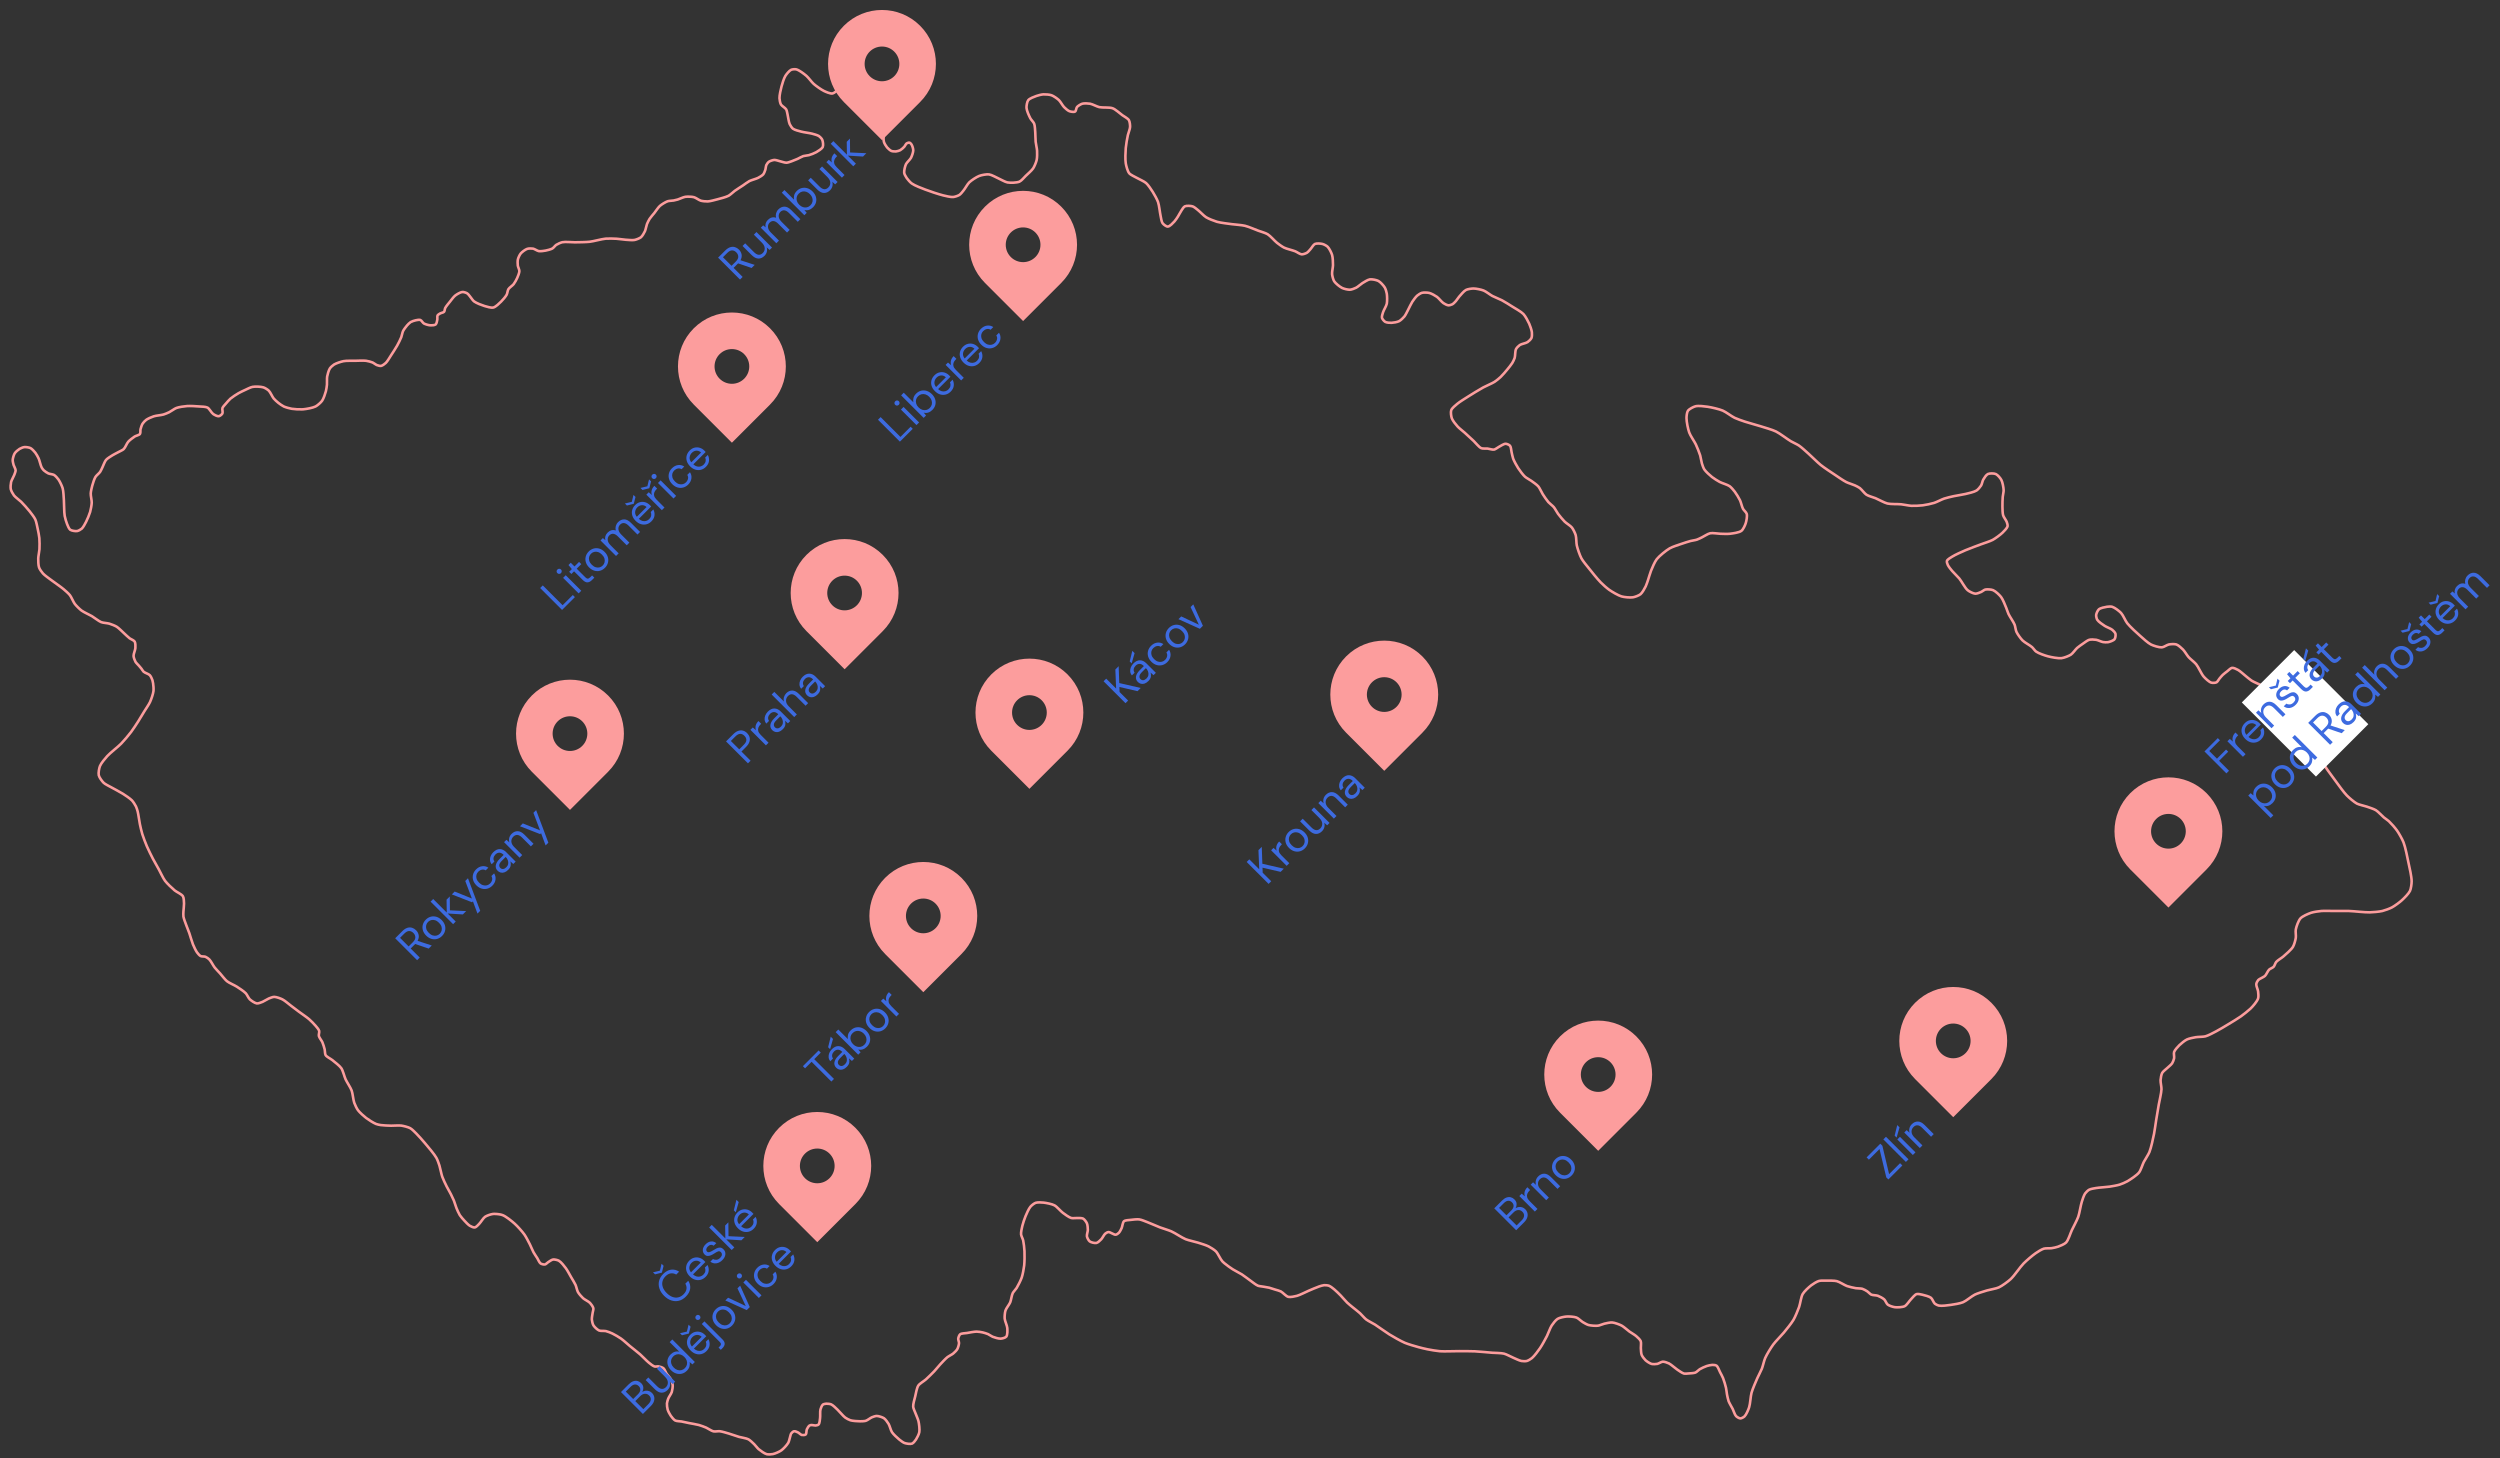 <?xml version="1.0" encoding="utf-8"?>
<!-- Generator: Adobe Illustrator 16.0.0, SVG Export Plug-In . SVG Version: 6.00 Build 0)  -->
<!DOCTYPE svg PUBLIC "-//W3C//DTD SVG 1.1//EN" "http://www.w3.org/Graphics/SVG/1.1/DTD/svg11.dtd">
<svg version="1.1" id="Layer_1" xmlns="http://www.w3.org/2000/svg" xmlns:xlink="http://www.w3.org/1999/xlink" x="0px" y="0px"
	 width="960px" height="560px" viewBox="0 0 960 560" enable-background="new 0 0 960 560" xml:space="preserve">
<rect x="0" y="0" width="960" height="560" fill="#333333" stroke="none"/>
<g>
	<defs>
		<rect id="SVGID_1_" x="3.584" y="3.828" width="952.416" height="555.172"/>
	</defs>
	<clipPath id="SVGID_2_">
		<use xlink:href="#SVGID_1_"  overflow="visible"/>
	</clipPath>
	<path clip-path="url(#SVGID_2_)" fill="none" stroke="#FC9D9D" d="M924.866,331.339c-0.406-1.984-1.177-5.987-1.912-7.873
		c-0.469-1.205-1.746-3.464-2.486-4.52c-0.685-0.975-2.259-2.775-3.13-3.591c-0.439-0.41-1.451-1.064-1.912-1.448
		c-0.795-0.659-2.189-2.234-3.065-2.78c-0.809-0.499-2.64-1.074-3.536-1.388c-0.931-0.329-2.893-0.697-3.765-1.158
		c-1.099-0.585-3.002-2.239-3.878-3.127c-1.171-1.191-3.125-3.924-4.114-5.271c-1.557-2.127-4.771-6.342-5.964-8.688
		c-1.007-1.974-2.33-6.22-2.957-8.341c-0.371-1.269-1.119-3.834-1.213-5.152c-0.085-1.132,0.376-3.384,0.406-4.517
		c0.029-1.335,0.114-4.043-0.232-5.329c-0.263-0.962-1.211-2.772-1.853-3.534c-0.495-0.585-1.726-1.56-2.436-1.852
		c-0.298-0.123-0.96-0.258-1.273-0.173c-0.567,0.152-1.447,1.021-1.853,1.446c-0.432,0.45-0.923,1.696-1.446,2.026
		c-0.487,0.306-1.688,0.465-2.258,0.404c-0.855-0.085-2.403-0.931-3.186-1.273c-1.142-0.491-3.392-1.555-4.521-2.083
		c-0.914-0.429-2.787-1.206-3.646-1.736c-0.677-0.421-1.869-1.481-2.491-1.969c-0.681-0.537-1.962-1.728-2.723-2.146
		c-0.538-0.294-1.709-0.895-2.318-0.812c-0.546,0.08-1.354,0.943-1.793,1.277c-0.462,0.344-1.379,1.051-1.794,1.448
		c-0.351,0.334-0.964,1.077-1.276,1.447c-0.283,0.338-0.706,1.186-1.101,1.391c-0.451,0.233-1.543,0.271-2.024,0.116
		c-0.884-0.281-2.284-1.622-2.897-2.317c-0.918-1.043-2.018-3.669-2.893-4.748c-0.63-0.776-2.237-1.981-2.897-2.725
		c-0.601-0.673-1.514-2.252-2.145-2.895c-0.563-0.578-1.784-1.709-2.55-1.969c-0.682-0.233-2.183-0.14-2.894,0
		c-0.706,0.142-1.945,1.051-2.664,1.102c-1.091,0.076-3.252-0.614-4.229-1.102c-1.143-0.571-3.037-2.339-3.993-3.185
		c-1.336-1.18-3.992-3.584-5.101-4.982c-0.715-0.903-1.586-3.098-2.372-3.937c-0.716-0.757-2.428-2.064-3.422-2.375
		c-0.466-0.148-1.476-0.074-1.967,0c-0.808,0.125-2.504,0.45-3.125,0.983c-0.453,0.392-0.973,1.553-1.045,2.147
		c-0.055,0.467,0.161,1.448,0.41,1.85c0.487,0.799,2.111,1.861,2.893,2.375c0.678,0.452,2.268,0.989,2.897,1.505
		c0.372,0.309,1.091,1.041,1.214,1.506c0.135,0.514-0.025,1.666-0.347,2.087c-0.423,0.554-1.861,1.019-2.55,1.159
		c-0.466,0.093-1.442,0.023-1.908-0.059c-0.676-0.121-1.929-0.757-2.609-0.867c-0.655-0.11-2.021-0.182-2.664,0
		c-0.686,0.194-1.84,1.104-2.428,1.503c-0.571,0.385-1.692,1.168-2.208,1.622c-0.651,0.586-1.658,2.079-2.389,2.57
		c-0.796,0.532-2.64,1.239-3.592,1.351c-1.307,0.148-3.94-0.362-5.215-0.698c-1.184-0.307-3.543-1.114-4.55-1.812
		c-0.487-0.336-1.146-1.352-1.591-1.736c-0.828-0.736-2.842-1.768-3.624-2.551c-0.723-0.719-1.928-2.396-2.355-3.32
		c-0.297-0.642-0.432-2.087-0.697-2.742c-0.444-1.104-1.854-3.054-2.353-4.132c-0.271-0.58-0.638-1.804-0.892-2.392
		c-0.437-1.036-1.248-3.164-1.93-4.056c-0.616-0.813-2.144-2.271-3.087-2.664c-0.697-0.288-2.275-0.402-3.016-0.231
		c-0.422,0.1-1.099,0.715-1.501,0.89c-0.554,0.239-1.713,0.734-2.317,0.692c-0.792-0.051-2.279-0.808-2.893-1.311
		c-1.079-0.882-2.36-3.445-3.244-4.517c-0.635-0.77-2.106-2.131-2.745-2.897c-0.448-0.539-1.37-1.637-1.658-2.278
		c-0.169-0.37-0.481-1.198-0.351-1.581c0.207-0.592,1.408-1.248,1.933-1.586c1.209-0.772,3.854-1.937,5.178-2.506
		c1.483-0.647,4.542-1.742,6.06-2.318c1.095-0.418,3.366-1.099,4.403-1.662c1.015-0.552,2.909-1.937,3.743-2.74
		c0.574-0.557,1.779-1.734,1.966-2.51c0.097-0.4-0.169-1.233-0.305-1.622c-0.245-0.681-1.185-1.853-1.392-2.551
		c-0.237-0.795-0.249-2.486-0.27-3.317c-0.026-0.946,0.037-2.84,0.113-3.784c0.05-0.651,0.38-1.934,0.347-2.586
		c-0.042-1.01-0.41-3.049-0.889-3.941c-0.362-0.679-1.412-1.931-2.123-2.238c-0.697-0.3-2.359-0.323-3.049,0
		c-0.634,0.299-1.429,1.555-1.775,2.161c-0.293,0.519-0.499,1.732-0.813,2.238c-0.339,0.562-1.218,1.582-1.771,1.933
		c-0.923,0.587-3.113,1.048-4.171,1.313c-1.13,0.279-3.426,0.6-4.56,0.848c-0.921,0.205-2.77,0.624-3.666,0.928
		c-0.994,0.338-2.859,1.341-3.862,1.658c-1.061,0.34-3.256,0.789-4.363,0.928c-1.083,0.14-3.274,0.248-4.361,0.193
		c-0.985-0.049-2.918-0.476-3.899-0.58c-1.328-0.135-4.035,0.009-5.329-0.308c-1.222-0.296-3.43-1.565-4.593-2.045
		c-0.85-0.353-2.664-0.812-3.434-1.314c-0.732-0.473-1.755-1.898-2.487-2.501c-0.034-0.032-0.067-0.059-0.101-0.085
		c-0.423-0.315-1.375-0.784-1.857-1.004c-0.808-0.372-2.525-0.871-3.315-1.275c-1.138-0.571-3.231-2.035-4.288-2.743
		c-1.396-0.926-4.213-2.77-5.52-3.819c-1.248-0.996-3.484-3.269-4.678-4.324c-0.901-0.8-2.669-2.449-3.667-3.128
		c-0.731-0.499-2.364-1.209-3.125-1.66c-1.468-0.869-4.179-2.998-5.714-3.747c-1.43-0.696-4.504-1.567-6.022-2.045
		c-1.468-0.465-4.45-1.252-5.909-1.738c-0.998-0.332-2.993-1.013-3.937-1.466c-1.21-0.585-3.358-2.26-4.593-2.78
		c-1.37-0.575-4.289-1.252-5.756-1.468c-1.159-0.171-3.536-0.48-4.674-0.194c-0.824,0.207-2.444,1.04-2.931,1.736
		c-0.415,0.59-0.542,2.104-0.542,2.821c0,1.402,0.567,4.199,1.041,5.521c0.444,1.235,1.988,3.407,2.55,4.595
		c0.482,1.024,1.328,3.123,1.662,4.206c0.224,0.749,0.427,2.309,0.651,3.053c0.182,0.597,0.584,1.798,0.931,2.316
		c0.579,0.869,2.157,2.284,2.973,2.933c0.689,0.55,2.195,1.48,2.97,1.893c0.913,0.479,2.947,1.027,3.785,1.619
		c0.592,0.421,1.534,1.548,1.971,2.126c0.579,0.765,1.594,2.412,2.009,3.284c0.372,0.784,0.748,2.512,1.154,3.279
		c0.284,0.531,1.272,1.352,1.43,1.933c0.241,0.869-0.106,2.73-0.385,3.589c-0.258,0.803-0.99,2.423-1.662,2.933
		c-0.909,0.698-3.303,0.981-4.441,1.121c-0.9,0.114-2.719,0.023-3.624,0c-0.984-0.024-2.978-0.396-3.941-0.193
		c-0.863,0.182-2.364,1.203-3.168,1.584c-0.482,0.23-1.454,0.721-1.966,0.888c-0.355,0.117-0.952,0.22-1.497,0.319
		c-0.348,0.062-0.669,0.121-0.897,0.182c-0.871,0.229-2.588,0.787-3.434,1.081c-1.15,0.402-3.506,1.123-4.56,1.736
		c-1.399,0.823-3.976,2.895-4.978,4.172c-0.771,0.973-1.734,3.293-2.199,4.441c-0.356,0.871-0.854,2.7-1.163,3.59
		c-0.208,0.603-0.601,1.823-0.884,2.394c-0.406,0.804-1.278,2.439-1.976,3.009c-0.608,0.506-2.148,1.077-2.931,1.199
		c-1.091,0.17-3.341-0.038-4.403-0.349c-1.269-0.372-3.582-1.755-4.673-2.507c-0.896-0.62-2.517-2.081-3.277-2.859
		c-0.644-0.654-1.54-1.701-2.419-2.762c-0.859-1.043-1.696-2.091-2.254-2.796c-0.712-0.896-2.199-2.662-2.741-3.668
		c-0.622-1.157-1.484-3.661-1.776-4.945c-0.224-0.97-0.147-3.017-0.427-3.975c-0.229-0.787-0.956-2.295-1.464-2.933
		c-0.563-0.704-2.145-1.647-2.783-2.277c-0.702-0.694-1.962-2.221-2.545-3.014c-0.449-0.609-1.143-1.969-1.624-2.55
		c-0.453-0.544-1.616-1.396-2.081-1.926c-0.618-0.705-1.662-2.265-2.166-3.052c-0.456-0.721-1.141-2.326-1.696-2.973
		c-0.554-0.647-1.979-1.624-2.668-2.125c-0.597-0.434-1.925-1.121-2.47-1.62c-0.783-0.715-2.047-2.434-2.622-3.322
		c-0.554-0.85-1.535-2.641-1.896-3.589c-0.232-0.613-0.461-1.913-0.616-2.55c-0.145-0.598-0.188-1.918-0.58-2.394
		c-0.296-0.361-1.231-0.774-1.696-0.772c-0.715,0.003-1.958,0.874-2.592,1.199c-0.47,0.239-1.328,0.946-1.85,1.041
		c-0.616,0.11-1.852-0.317-2.474-0.385c-0.604-0.068-1.873,0.087-2.432-0.157c-0.913-0.395-2.165-2.059-2.897-2.738
		c-0.85-0.799-2.562-2.385-3.434-3.17c-0.689-0.615-2.165-1.742-2.778-2.432c-0.643-0.708-1.882-2.226-2.204-3.125
		c-0.262-0.738-0.495-2.389-0.231-3.128c0.282-0.793,1.679-1.892,2.316-2.434c0.922-0.78,2.995-2.051,4.019-2.702
		c1.463-0.933,4.424-2.755,5.941-3.591c1.07-0.583,3.337-1.51,4.365-2.163c0.626-0.395,1.776-1.341,2.317-1.852
		c0.693-0.658,1.938-2.121,2.551-2.857c0.499-0.611,1.514-1.835,1.924-2.51c0.283-0.466,0.774-1.449,0.93-1.968
		c0.246-0.812,0.137-2.595,0.505-3.361c0.231-0.488,1.015-1.28,1.463-1.583c0.664-0.442,2.313-0.68,2.973-1.12
		c0.457-0.298,1.29-1.082,1.51-1.583c0.225-0.512,0.216-1.68,0.152-2.236c-0.098-0.836-0.664-2.442-1.002-3.204
		c-0.448-1-1.489-2.957-2.237-3.749c-0.884-0.929-3.172-2.168-4.251-2.857c-0.989-0.632-2.977-1.886-4.013-2.433
		c-0.894-0.468-2.783-1.185-3.671-1.658c-0.867-0.467-2.441-1.723-3.358-2.086c-0.91-0.36-2.847-0.765-3.824-0.773
		c-0.744-0.007-2.271,0.199-2.935,0.541c-0.829,0.436-2.047,1.921-2.66,2.624c-0.343,0.39-0.888,1.281-1.239,1.661
		c-0.305,0.343-0.946,1.021-1.349,1.234c-0.352,0.194-1.146,0.423-1.544,0.388c-0.521-0.045-1.463-0.556-1.89-0.849
		c-0.716-0.48-1.777-1.894-2.476-2.395c-0.672-0.478-2.131-1.305-2.935-1.502c-0.693-0.176-2.165-0.225-2.854-0.041
		c-0.512,0.136-1.417,0.731-1.814,1.08c-0.575,0.503-1.477,1.754-1.895,2.395c-0.432,0.667-1.092,2.118-1.468,2.819
		c-0.372,0.7-1.045,2.159-1.539,2.779c-0.432,0.535-1.438,1.504-2.052,1.814c-0.651,0.334-2.123,0.591-2.854,0.619
		c-0.613,0.025-1.898-0.045-2.432-0.348c-0.444-0.249-1.155-1.089-1.277-1.583c-0.127-0.526,0.262-1.604,0.422-2.124
		c0.271-0.854,1.252-2.406,1.435-3.281c0.194-0.947,0.151-2.908,0-3.858c-0.098-0.616-0.452-1.828-0.774-2.356
		c-0.452-0.75-1.662-2.099-2.432-2.512c-0.735-0.395-2.457-0.732-3.286-0.618c-0.786,0.113-2.169,1.014-2.855,1.428
		c-0.642,0.394-1.759,1.438-2.431,1.775c-0.559,0.291-1.764,0.747-2.394,0.773c-0.771,0.033-2.322-0.346-3.012-0.695
		c-0.88-0.442-2.474-1.721-3.011-2.546c-0.39-0.6-0.745-2.031-0.812-2.742c-0.081-0.871,0.342-2.603,0.346-3.475
		c0.005-0.979-0.063-2.962-0.346-3.9c-0.26-0.854-1.071-2.497-1.696-3.127c-0.398-0.398-1.426-0.942-1.971-1.083
		c-0.711-0.181-2.268-0.307-2.936,0c-0.554,0.259-1.172,1.404-1.582,1.854c-0.351,0.392-1.019,1.234-1.468,1.505
		c-0.461,0.282-1.514,0.66-2.047,0.619c-0.672-0.052-1.806-0.907-2.431-1.159c-1.059-0.424-3.304-0.924-4.323-1.428
		c-0.724-0.355-2.034-1.312-2.669-1.812c-0.96-0.763-2.579-2.68-3.624-3.322c-0.816-0.503-2.698-1.019-3.595-1.354
		c-1.277-0.477-3.803-1.568-5.135-1.89c-1.227-0.3-3.764-0.442-5.02-0.618c-1.4-0.199-4.229-0.504-5.596-0.885
		c-0.08-0.026-0.169-0.049-0.258-0.08c-1.171-0.36-3.117-1.128-4.03-1.7c-0.897-0.556-2.335-2.131-3.164-2.776
		c-0.483-0.379-1.427-1.21-2.007-1.392c-0.719-0.225-2.333-0.325-3.013,0c-0.459,0.219-0.985,1.165-1.275,1.58
		c-0.377,0.555-0.987,1.755-1.351,2.317c-0.316,0.49-0.948,1.475-1.351,1.893c-0.56,0.58-1.742,1.938-2.547,1.97
		c-0.602,0.022-1.658-0.826-2.009-1.312c-0.412-0.567-0.579-2.022-0.734-2.704c-0.306-1.341-0.555-4.106-1.001-5.405
		c-0.357-1.029-1.429-2.941-2.009-3.858c-0.572-0.913-1.775-2.731-2.588-3.44c-0.758-0.66-2.646-1.459-3.514-1.967
		c-0.752-0.44-2.428-1.137-2.973-1.816c-0.628-0.779-1.144-2.798-1.312-3.782c-0.241-1.446-0.12-4.409,0-5.868
		c0.101-1.258,0.543-3.751,0.81-4.985c0.174-0.788,0.814-2.315,0.851-3.127c0.029-0.665-0.117-2.057-0.462-2.622
		c-0.414-0.671-1.879-1.431-2.511-1.893c-0.93-0.677-2.664-2.272-3.748-2.663c-1.199-0.442-3.845-0.15-5.096-0.427
		c-0.923-0.203-2.618-1.145-3.551-1.314c-0.732-0.13-2.259-0.201-2.974,0c-0.576,0.169-1.652,0.816-2.045,1.275
		c-0.306,0.359-0.33,1.49-0.733,1.737c-0.48,0.294-1.715,0.048-2.241-0.154c-0.594-0.232-1.561-1.123-2.008-1.583
		c-0.573-0.595-1.365-2.094-1.967-2.666c-0.613-0.578-2.027-1.564-2.82-1.853c-0.747-0.269-2.368-0.392-3.166-0.347
		c-0.682,0.041-2.022,0.382-2.663,0.62c-0.825,0.303-2.59,0.925-3.124,1.622c-0.464,0.601-0.713,2.212-0.661,2.971
		c0.074,1.058,0.972,3.039,1.47,3.977c0.292,0.558,1.235,1.461,1.464,2.049c0.314,0.794,0.353,2.542,0.426,3.395
		c0.074,0.899,0.063,2.701,0.154,3.59c0.087,0.855,0.492,2.543,0.54,3.4c0.054,0.897,0.043,2.713-0.153,3.59
		c-0.19,0.847-0.87,2.479-1.351,3.205c-0.567,0.844-2.126,2.189-2.86,2.898c-0.585,0.562-1.646,1.876-2.393,2.199
		c-1.058,0.452-3.458,0.51-4.593,0.308c-0.892-0.156-2.49-1.104-3.321-1.466c-0.944-0.409-2.761-1.492-3.783-1.62
		c-0.942-0.121-2.859,0.238-3.746,0.579c-1.061,0.405-3.002,1.68-3.824,2.468c-0.674,0.65-1.574,2.323-2.161,3.051
		c-0.377,0.467-1.116,1.448-1.622,1.775c-0.537,0.349-1.791,0.76-2.432,0.812c-0.955,0.076-2.852-0.391-3.781-0.616
		c-1.767-0.432-5.22-1.588-6.914-2.242c-1.332-0.513-4.049-1.52-5.211-2.356c-0.568-0.404-1.498-1.47-1.893-2.046
		c-0.033-0.048-0.07-0.102-0.104-0.16c-0.332-0.5-0.815-1.343-0.881-1.837c-0.107-0.841,0.312-2.559,0.667-3.332
		c0.327-0.708,1.577-1.765,1.94-2.458c0.35-0.673,0.868-2.142,0.868-2.899c0-0.578-0.357-1.735-0.665-2.228
		c-0.136-0.219-0.506-0.633-0.752-0.693c-0.285-0.074-0.891,0.122-1.13,0.288c-0.312,0.218-0.614,0.966-0.87,1.245
		c-0.349,0.387-1.13,1.11-1.591,1.36c-0.366,0.196-1.183,0.426-1.592,0.463c-0.448,0.041-1.381,0-1.797-0.173
		c-0.503-0.208-1.328-0.972-1.679-1.388c-0.387-0.462-1.022-1.512-1.186-2.088c-0.172-0.585-0.178-1.827-0.117-2.432
		c0.082-0.781,0.418-2.345,0.782-3.04c0.479-0.913,2.064-2.31,2.69-3.126c0.44-0.572,1.441-1.681,1.624-2.376
		c0.163-0.611,0.037-1.933-0.202-2.52c-0.18-0.438-0.879-1.114-1.217-1.447c-0.92-0.915-2.951-2.548-3.994-3.322
		c-0.926-0.68-2.815-2.007-3.854-2.498c-0.901-0.426-2.843-0.918-3.793-1.217c-0.91-0.284-2.707-0.962-3.647-1.098
		c-0.697-0.104-2.137-0.202-2.81,0c-0.761,0.223-2.106,1.143-2.664,1.709c-0.42,0.422-0.838,1.612-1.275,2.025
		c-0.28,0.265-0.975,0.711-1.359,0.752c-0.839,0.087-2.461-0.619-3.217-0.985c-1.065-0.517-3.015-1.912-3.906-2.691
		c-0.788-0.688-2.014-2.425-2.809-3.101c-0.883-0.745-2.765-2.213-3.88-2.488c-0.487-0.121-1.551-0.048-2.001,0.176
		c-0.723,0.347-1.778,1.659-2.2,2.345c-0.565,0.915-1.2,3.009-1.475,4.05c-0.296,1.101-0.812,3.351-0.783,4.49
		c0.017,0.617,0.244,1.868,0.551,2.403c0.345,0.607,1.672,1.312,2.027,1.913c0.275,0.463,0.421,1.558,0.55,2.083
		c0.211,0.878,0.412,2.706,0.78,3.533c0.223,0.502,0.838,1.467,1.273,1.795c0.68,0.513,2.393,0.908,3.218,1.129
		c1.014,0.274,3.122,0.508,4.138,0.781c0.674,0.182,2.054,0.539,2.638,0.927c0.385,0.262,1.058,0.961,1.242,1.393
		c0.271,0.634,0.477,2.118,0.204,2.752c-0.317,0.734-1.799,1.62-2.488,2.027c-0.669,0.389-2.123,0.948-2.869,1.155
		c-0.514,0.145-1.603,0.185-2.116,0.347c-0.582,0.186-1.639,0.825-2.2,1.074c-0.548,0.243-1.659,0.702-2.23,0.899
		c-0.498,0.168-1.497,0.563-2.027,0.575c-0.644,0.018-1.888-0.432-2.518-0.575c-0.535-0.126-1.594-0.522-2.142-0.494
		c-0.548,0.026-1.635,0.379-2.085,0.693c-0.325,0.229-0.819,0.888-0.984,1.248c-0.196,0.413-0.233,1.357-0.378,1.792
		c-0.153,0.47-0.496,1.419-0.812,1.797c-0.376,0.451-1.416,1.062-1.94,1.332c-0.806,0.42-2.605,0.856-3.416,1.273
		c-0.653,0.341-1.822,1.246-2.431,1.653c-0.788,0.523-2.391,1.531-3.157,2.083c-0.615,0.448-1.706,1.529-2.375,1.884
		c-1.012,0.539-3.264,1.093-4.372,1.387c-0.895,0.241-2.696,0.737-3.62,0.785c-0.676,0.035-2.043-0.095-2.695-0.291
		c-0.697-0.207-1.898-1.145-2.603-1.329c-0.807-0.217-2.509-0.271-3.33-0.145c-0.769,0.112-2.182,0.818-2.926,1.042
		c-0.387,0.112-1.17,0.3-1.564,0.374c-0.566,0.104-1.742,0.099-2.288,0.291c-0.822,0.283-2.329,1.221-2.983,1.794
		c-0.649,0.574-1.6,2.047-2.141,2.725c-0.446,0.556-1.407,1.628-1.796,2.227c-0.305,0.471-0.81,1.477-1.014,1.997
		c-0.259,0.667-0.485,2.103-0.783,2.752c-0.288,0.63-1,1.873-1.533,2.32c-0.514,0.424-1.806,0.913-2.461,1.041
		c-0.853,0.159-2.608-0.031-3.475-0.089c-0.858-0.058-2.561-0.324-3.419-0.377c-1.046-0.061-3.152-0.123-4.196-0.028
		c-1.559,0.143-4.588,1.009-6.139,1.186c-1.412,0.163-4.257,0.182-5.677,0.207c-1.203,0.014-3.63-0.271-4.808-0.033
		c-0.624,0.128-1.812,0.665-2.345,1.013c-0.424,0.282-1.039,1.137-1.475,1.39c-0.589,0.345-1.936,0.682-2.61,0.812
		c-0.644,0.124-1.983,0.31-2.632,0.202c-0.593-0.099-1.611-0.845-2.2-0.953c-0.548-0.106-1.704-0.093-2.233,0.087
		c-0.723,0.242-1.998,1.182-2.49,1.767c-0.409,0.482-0.954,1.67-1.098,2.284c-0.136,0.578-0.11,1.787-0.029,2.375
		c0.072,0.546,0.616,1.567,0.605,2.114c-0.008,0.693-0.56,2.003-0.838,2.635c-0.275,0.626-0.939,1.836-1.36,2.376
		c-0.432,0.552-1.66,1.345-2.026,1.942c-0.288,0.461-0.386,1.601-0.637,2.081c-0.401,0.756-1.531,2.068-2.146,2.665
		c-0.671,0.657-2.07,2.062-2.981,2.287c-0.832,0.205-2.566-0.329-3.389-0.578c-1.037-0.312-3.095-1.097-3.967-1.736
		c-0.843-0.622-1.863-2.603-2.75-3.155c-0.401-0.254-1.355-0.542-1.824-0.494c-0.766,0.077-2.147,0.911-2.75,1.387
		c-0.616,0.483-1.539,1.77-2.027,2.376c-0.469,0.587-1.461,1.737-1.796,2.403c-0.172,0.339-0.18,1.168-0.436,1.452
		c-0.256,0.281-1.087,0.385-1.416,0.575c-0.295,0.167-0.914,0.518-1.074,0.81c-0.182,0.343-0.014,1.159-0.086,1.535
		c-0.096,0.496-0.256,1.583-0.637,1.915c-0.392,0.331-1.516,0.372-2.029,0.344c-0.652-0.032-1.954-0.389-2.518-0.723
		c-0.405-0.238-0.889-1.167-1.331-1.332c-0.417-0.156-1.335,0.026-1.766,0.115c-0.513,0.108-1.522,0.425-1.97,0.695
		c-0.408,0.249-1.079,0.947-1.391,1.306c-0.437,0.502-1.247,1.57-1.535,2.172c-0.26,0.541-0.45,1.754-0.667,2.314
		c-0.329,0.858-1.171,2.502-1.62,3.3c-0.543,0.973-1.762,2.837-2.373,3.766c-0.472,0.715-1.327,2.217-1.941,2.809
		c-0.391,0.374-1.294,1.061-1.825,1.158c-0.407,0.075-1.237-0.169-1.621-0.316c-0.442-0.173-1.187-0.801-1.622-0.987
		c-0.6-0.256-1.871-0.583-2.519-0.665c-1.043-0.137-3.149-0.015-4.201,0c-1.107,0.018-3.341-0.061-4.43,0.142
		c-0.957,0.182-2.845,0.795-3.675,1.304c-0.478,0.295-1.325,1.064-1.621,1.535c-0.435,0.682-0.877,2.277-1.016,3.072
		c-0.136,0.774-0.013,2.368-0.087,3.155c-0.058,0.628-0.238,1.88-0.405,2.489c-0.26,0.947-0.881,2.848-1.448,3.65
		c-0.481,0.683-1.773,1.822-2.521,2.201c-1.063,0.543-3.477,0.973-4.67,1.08c-0.148,0.013-0.318,0.026-0.507,0.032
		c-1.197,0.043-3.013-0.065-3.97-0.224c-0.785-0.131-2.333-0.554-3.052-0.888c-0.568-0.264-1.592-1-2.083-1.389
		c-0.479-0.381-1.392-1.195-1.778-1.663c-0.565-0.685-1.259-2.383-1.891-3.009c-0.433-0.431-1.502-1.097-2.085-1.275
		c-0.99-0.302-3.114-0.37-4.132-0.192c-0.771,0.133-2.182,0.873-2.895,1.197c-0.638,0.285-1.905,0.883-2.509,1.235
		c-0.808,0.467-2.384,1.478-3.09,2.084c-0.507,0.438-1.382,1.46-1.815,1.969c-0.336,0.4-1.105,1.163-1.275,1.66
		c-0.165,0.487,0.225,1.588,0,2.047c-0.191,0.396-0.951,1.019-1.39,1.081c-0.574,0.084-1.683-0.516-2.161-0.85
		c-0.678-0.47-1.469-2.083-2.201-2.47c-0.696-0.37-2.341-0.36-3.126-0.425c-1.176-0.099-3.535-0.241-4.71-0.154
		c-1.038,0.074-3.118,0.37-4.094,0.731c-0.748,0.279-2.027,1.271-2.742,1.622c-0.531,0.265-1.63,0.721-2.2,0.89
		c-0.914,0.265-2.839,0.404-3.746,0.694c-0.758,0.245-2.246,0.884-2.895,1.351c-0.409,0.294-1.122,1.039-1.391,1.468
		c-0.305,0.49-0.677,1.601-0.809,2.161c-0.104,0.435,0.065,1.412-0.195,1.778c-0.325,0.466-1.566,0.696-2.045,1.003
		c-0.67,0.429-1.944,1.41-2.472,2.009c-0.543,0.621-1.14,2.243-1.737,2.816c-0.39,0.381-1.414,0.819-1.891,1.081
		c-0.595,0.33-1.818,0.918-2.392,1.277c-0.66,0.41-2.013,1.222-2.512,1.812c-0.495,0.594-1.007,2.087-1.351,2.781
		c-0.221,0.444-0.606,1.368-0.89,1.778c-0.377,0.55-1.462,1.396-1.814,1.969c-0.465,0.764-0.994,2.495-1.233,3.358
		c-0.205,0.73-0.55,2.216-0.578,2.973c-0.041,0.893,0.412,2.658,0.383,3.553c-0.028,0.901-0.368,2.686-0.615,3.55
		c-0.286,0.982-1.078,2.876-1.548,3.783c-0.355,0.692-1.089,2.102-1.657,2.627c-0.372,0.34-1.282,0.852-1.778,0.928
		c-0.669,0.099-2.114-0.106-2.663-0.503c-0.501-0.362-0.96-1.59-1.197-2.161c-0.316-0.762-0.789-2.354-0.928-3.168
		c-0.251-1.495-0.192-4.546-0.307-6.063c-0.087-1.131-0.156-3.421-0.463-4.517c-0.256-0.904-1.083-2.624-1.622-3.396
		c-0.349-0.497-1.174-1.431-1.701-1.74c-0.482-0.279-1.651-0.345-2.161-0.575c-0.486-0.224-1.387-0.831-1.775-1.199
		c-0.244-0.231-0.655-0.78-0.812-1.081c-0.424-0.812-0.781-2.639-1.159-3.474c-0.259-0.581-0.881-1.702-1.273-2.201
		c-0.396-0.504-1.279-1.491-1.853-1.775c-0.535-0.266-1.763-0.446-2.356-0.389c-0.492,0.047-1.432,0.436-1.851,0.696
		c-0.537,0.33-1.521,1.168-1.854,1.698c-0.355,0.565-0.735,1.886-0.773,2.548c-0.028,0.493,0.214,1.459,0.346,1.933
		c0.145,0.516,0.752,1.468,0.773,2.007c0.02,0.482-0.374,1.4-0.541,1.852c-0.251,0.688-1.028,1.954-1.195,2.665
		c-0.161,0.676-0.266,2.102-0.117,2.781c0.145,0.657,0.823,1.86,1.237,2.393c0.562,0.723,2.091,1.787,2.741,2.432
		c0.862,0.861,2.488,2.675,3.241,3.629c0.598,0.759,1.801,2.29,2.202,3.168c0.392,0.86,0.728,2.74,0.928,3.666
		c0.184,0.865,0.535,2.595,0.616,3.477c0.1,1.066,0.105,3.214,0.039,4.284c-0.054,0.886-0.444,2.628-0.463,3.515
		c-0.019,0.871,0.024,2.651,0.308,3.476c0.227,0.649,1.041,1.804,1.506,2.315c0.689,0.758,2.391,1.927,3.205,2.548
		c1.153,0.88,3.56,2.504,4.671,3.437c0.654,0.548,1.947,1.681,2.473,2.355c0.591,0.76,1.306,2.595,1.89,3.359
		c0.553,0.721,1.858,2.008,2.589,2.548c0.898,0.666,2.974,1.554,3.934,2.123c0.922,0.543,2.6,1.922,3.594,2.315
		c0.737,0.296,2.363,0.354,3.125,0.58c0.745,0.222,2.203,0.786,2.856,1.197c0.78,0.49,2.062,1.82,2.744,2.434
		c0.544,0.49,1.581,1.52,2.161,1.966c0.463,0.357,1.661,0.778,1.97,1.278c0.33,0.536,0.31,1.877,0.271,2.509
		c-0.046,0.77-0.73,2.24-0.697,3.012c0.029,0.587,0.442,1.725,0.736,2.239c0.252,0.444,1.014,1.153,1.351,1.544
		c0.225,0.258,0.678,0.774,0.886,1.044c0.238,0.298,0.606,0.982,0.888,1.233c0.503,0.449,1.885,0.833,2.356,1.311
		c0.391,0.4,0.885,1.436,1.042,1.973c0.183,0.618,0.333,1.66,0.392,2.612c0.033,0.579,0.038,1.125-0.003,1.518
		c-0.119,1.098-0.86,3.204-1.315,4.208c-0.419,0.929-1.595,2.605-2.122,3.477c-0.601,0.983-1.775,2.967-2.395,3.937
		c-0.671,1.049-2.027,3.138-2.781,4.13c-0.882,1.163-2.764,3.396-3.784,4.441c-1.258,1.294-4.155,3.489-5.368,4.823
		c-0.784,0.874-2.34,2.697-2.778,3.788c-0.333,0.83-0.661,2.679-0.463,3.552c0.192,0.844,1.266,2.296,1.892,2.895
		c0.602,0.575,2.137,1.286,2.858,1.698c1.118,0.643,3.43,1.813,4.517,2.508c0.907,0.584,2.729,1.774,3.476,2.55
		c0.479,0.503,1.234,1.692,1.544,2.318c0.226,0.457,0.53,1.437,0.654,1.93c0.305,1.197,0.599,3.657,0.851,4.864
		c0.201,0.964,0.634,2.885,0.929,3.825c0.368,1.199,1.275,3.551,1.773,4.71c0.526,1.22,1.705,3.608,2.317,4.787
		c0.55,1.058,1.741,3.124,2.318,4.171c0.583,1.059,1.589,3.277,2.314,4.246c0.788,1.049,2.705,2.863,3.707,3.704
		c0.743,0.626,2.657,1.417,3.168,2.242c0.375,0.606,0.396,2.104,0.423,2.816c0.029,0.768-0.202,2.288-0.23,3.051
		c-0.02,0.482-0.078,1.455,0,1.932c0.137,0.852,0.788,2.467,1.081,3.281c0.279,0.788,0.915,2.34,1.195,3.125
		c0.378,1.064,0.963,3.246,1.39,4.289c0.327,0.788,1.048,2.354,1.544,3.052c0.292,0.403,0.946,1.198,1.39,1.427
		c0.418,0.214,1.418,0.1,1.853,0.271c0.416,0.161,1.157,0.686,1.471,1.002c0.66,0.668,1.503,2.389,2.083,3.129
		c0.465,0.598,1.54,1.675,2.044,2.238c0.673,0.749,1.882,2.384,2.667,3.015c0.849,0.683,2.904,1.53,3.821,2.123
		c0.89,0.567,2.669,1.741,3.399,2.508c0.479,0.505,1.039,1.839,1.544,2.316c0.569,0.537,1.925,1.481,2.702,1.582
		c0.574,0.076,1.7-0.399,2.239-0.617c0.602-0.241,1.678-0.985,2.278-1.234c0.52-0.218,1.596-0.658,2.163-0.658
		c0.826,0.002,2.428,0.592,3.166,0.966c0.912,0.461,2.462,1.821,3.283,2.435c0.754,0.564,2.254,1.713,3.01,2.275
		c0.979,0.731,3.014,2.096,3.941,2.897c0.673,0.585,1.935,1.86,2.505,2.548c0.381,0.454,1.193,1.364,1.352,1.931
		c0.134,0.474-0.226,1.486-0.114,1.969c0.155,0.67,1.077,1.764,1.352,2.394c0.291,0.67,0.719,2.07,0.886,2.781
		c0.128,0.529,0.064,1.695,0.347,2.161c0.413,0.681,1.936,1.391,2.55,1.893c0.905,0.74,2.81,2.165,3.475,3.127
		c0.653,0.945,1.178,3.244,1.659,4.286c0.511,1.105,1.895,3.143,2.319,4.287c0.414,1.127,0.605,3.571,1.001,4.709
		c0.267,0.753,0.953,2.216,1.431,2.856c0.641,0.867,2.27,2.318,3.127,2.976c0.887,0.675,2.786,1.893,3.823,2.313
		c0.43,0.179,1.352,0.36,1.812,0.423c0.986,0.148,2.981,0.213,3.977,0.235c0.966,0.023,2.904-0.169,3.863-0.038
		c0.896,0.121,2.681,0.567,3.475,1.003c0.663,0.365,1.737,1.476,2.276,2.006c0.914,0.908,2.612,2.836,3.437,3.823
		c1.13,1.353,3.454,4.033,4.324,5.561c0.392,0.685,0.918,2.186,1.158,2.935c0.338,1.053,0.717,3.242,1.083,4.286
		c0.338,0.971,1.239,2.825,1.7,3.745c0.383,0.777,1.268,2.275,1.657,3.052c0.299,0.588,0.874,1.78,1.119,2.391
		c0.279,0.692,0.686,2.133,0.968,2.821c0.288,0.713,0.896,2.132,1.312,2.779c0.373,0.581,1.299,1.62,1.776,2.121
		c0.482,0.516,1.442,1.57,2.044,1.933c0.438,0.262,1.429,0.746,1.932,0.657c0.528-0.095,1.281-0.974,1.661-1.352
		c0.632-0.626,1.547-2.232,2.277-2.742c0.657-0.459,2.22-0.989,3.012-1.08c0.121-0.016,0.263-0.023,0.416-0.03
		c1-0.021,2.537,0.165,3.289,0.455c1.33,0.507,3.577,2.337,4.634,3.282c1.046,0.932,2.932,3.025,3.744,4.17
		c0.635,0.888,1.629,2.846,2.125,3.818c0.376,0.742,0.991,2.286,1.39,3.014c0.318,0.584,1.076,1.679,1.43,2.24
		c0.321,0.511,0.781,1.696,1.275,2.047c0.354,0.253,1.27,0.473,1.699,0.387c0.373-0.077,0.911-0.687,1.232-0.889
		c0.451-0.281,1.332-0.931,1.854-1.005c0.569-0.085,1.743,0.185,2.242,0.464c0.852,0.479,2.079,2.073,2.664,2.858
		c0.592,0.789,1.512,2.542,2.006,3.398c0.439,0.757,1.378,2.248,1.738,3.047c0.295,0.662,0.572,2.113,0.925,2.743
		c0.377,0.668,1.401,1.84,1.971,2.355c0.597,0.537,2.106,1.233,2.663,1.814c0.416,0.436,1.156,1.455,1.273,2.047
		c0.089,0.429-0.208,1.301-0.268,1.734c-0.091,0.657-0.362,1.969-0.31,2.629c0.045,0.567,0.316,1.712,0.617,2.198
		c0.385,0.622,1.492,1.678,2.164,1.97c0.601,0.266,1.981,0.086,2.624,0.231c0.645,0.146,1.877,0.642,2.471,0.926
		c0.88,0.422,2.568,1.409,3.358,1.97c0.92,0.648,2.57,2.18,3.44,2.896c0.965,0.797,2.954,2.335,3.897,3.166
		c0.861,0.759,2.427,2.449,3.323,3.165c0.513,0.415,1.563,1.284,2.198,1.468c0.372,0.108,1.165-0.105,1.546-0.037
		c0.5,0.087,1.507,0.398,1.892,0.733c0.446,0.384,0.832,1.554,1.157,2.046c0.378,0.567,1.347,1.558,1.661,2.162
		c0.268,0.522,0.643,1.655,0.697,2.239c0.056,0.668-0.145,2.023-0.349,2.664c-0.22,0.679-1.087,1.849-1.351,2.508
		c-0.179,0.447-0.466,1.377-0.503,1.857c-0.045,0.599,0.099,1.816,0.271,2.392c0.189,0.632,0.819,1.814,1.196,2.354
		c0.357,0.511,1.151,1.523,1.7,1.815c0.544,0.288,1.825,0.275,2.434,0.387c0.734,0.136,2.197,0.468,2.933,0.615
		c0.936,0.19,2.824,0.482,3.745,0.736c0.712,0.196,2.102,0.708,2.778,1.004c0.716,0.311,2.018,1.248,2.78,1.428
		c0.604,0.143,1.858-0.112,2.471-0.038c0.892,0.104,2.616,0.636,3.476,0.889c0.986,0.284,2.916,0.987,3.899,1.272
		c0.89,0.26,2.769,0.503,3.591,0.926c0.651,0.339,1.713,1.383,2.24,1.894c0.457,0.441,1.211,1.483,1.698,1.892
		c0.699,0.586,2.211,1.687,3.09,1.931c0.578,0.159,1.811,0.092,2.395-0.039c0.862-0.188,2.525-0.909,3.241-1.429
		c0.802-0.581,2.175-2.074,2.666-2.935c0.275-0.482,0.487-1.594,0.654-2.123c0.116-0.357,0.249-1.118,0.465-1.429
		c0.196-0.281,0.742-0.785,1.081-0.849c0.394-0.076,1.18,0.289,1.544,0.461c0.388,0.187,1.007,0.869,1.427,0.969
		c0.372,0.085,1.228,0.063,1.507-0.194c0.363-0.334,0.228-1.479,0.425-1.931c0.182-0.42,0.659-1.253,1.041-1.507
		c0.188-0.127,0.661-0.183,0.888-0.191c0.353-0.016,1.042,0.222,1.393,0.191c0.313-0.026,0.982-0.155,1.195-0.387
		c0.431-0.465,0.491-1.841,0.578-2.469c0.116-0.825-0.054-2.518,0.155-3.32c0.133-0.501,0.525-1.527,0.926-1.853
		c0.257-0.211,0.946-0.327,1.275-0.35c0.487-0.03,1.485,0.072,1.929,0.271c0.725,0.324,1.852,1.503,2.434,2.045
		c0.769,0.717,2.091,2.385,2.934,3.011c0.453,0.341,1.468,0.882,2.009,1.043c0.89,0.269,2.772,0.38,3.708,0.387
		c0.55,0.005,1.67-0.027,2.2-0.19c0.645-0.207,1.725-1.095,2.355-1.354c0.444-0.184,1.371-0.516,1.852-0.501
		c0.728,0.016,2.176,0.474,2.778,0.887c0.587,0.398,1.419,1.592,1.778,2.2c0.427,0.729,0.812,2.424,1.273,3.129
		c0.538,0.813,1.988,2.158,2.742,2.779c0.484,0.398,1.494,1.186,2.085,1.391c0.686,0.238,2.217,0.491,2.895,0.231
		c0.513-0.193,1.2-1.131,1.509-1.583c0.429-0.641,1.135-2.058,1.272-2.818c0.182-1.03-0.085-3.149-0.31-4.171
		c-0.178-0.804-0.873-2.313-1.159-3.09c-0.227-0.624-0.838-1.844-0.886-2.508c-0.075-1,0.537-2.962,0.774-3.941
		c0.253-1.051,0.595-3.263,1.193-4.165c0.517-0.781,2.2-1.734,2.899-2.356c0.834-0.747,2.436-2.316,3.205-3.128
		c0.605-0.642,1.713-2.017,2.315-2.664c0.68-0.73,2.035-2.201,2.817-2.819c0.489-0.389,1.643-0.918,2.124-1.313
		c0.461-0.374,1.33-1.22,1.622-1.738c0.295-0.521,0.626-1.715,0.657-2.315c0.019-0.432-0.36-1.27-0.308-1.7
		c0.052-0.45,0.378-1.375,0.732-1.658c0.516-0.414,1.938-0.393,2.589-0.503c0.932-0.159,2.798-0.535,3.744-0.542
		c0.584-0.004,1.748,0.185,2.315,0.309c0.533,0.121,1.585,0.438,2.085,0.658c0.459,0.201,1.271,0.818,1.74,1.004
		c0.736,0.292,2.296,0.777,3.087,0.732c0.572-0.03,1.806-0.323,2.161-0.772c0.521-0.652,0.453-2.486,0.387-3.317
		c-0.073-0.931-0.922-2.664-1.002-3.593c-0.069-0.782,0.066-2.379,0.308-3.128c0.279-0.857,1.466-2.292,1.816-3.127
		c0.349-0.84,0.561-2.694,0.962-3.515c0.277-0.563,1.18-1.47,1.507-2.007c0.587-0.96,1.609-2.986,1.969-4.055
		c0.374-1.109,0.8-3.429,0.928-4.595c0.148-1.361,0.184-4.113,0.113-5.48c-0.05-1.04-0.266-3.119-0.5-4.133
		c-0.141-0.606-0.756-1.733-0.812-2.354c-0.074-0.825,0.31-2.475,0.502-3.282c0.223-0.929,0.827-2.752,1.199-3.629
		c0.399-0.952,1.224-2.88,1.893-3.669c0.405-0.48,1.412-1.298,2.005-1.503c0.719-0.252,2.292-0.163,3.053-0.081
		c1.066,0.119,3.218,0.539,4.167,1.043c0.948,0.503,2.345,2.216,3.205,2.859c0.764,0.567,2.327,1.743,3.243,2.007
		c0.577,0.165,1.796-0.032,2.393,0c0.544,0.028,1.689-0.028,2.163,0.231c0.511,0.279,1.238,1.279,1.468,1.814
		c0.254,0.593,0.349,1.906,0.347,2.549c-0.003,0.623-0.464,1.858-0.347,2.472c0.099,0.543,0.638,1.599,1.082,1.929
		c0.529,0.396,1.939,0.723,2.585,0.582c0.572-0.127,1.448-1.01,1.853-1.431c0.451-0.467,1.017-1.695,1.507-2.125
		c0.253-0.218,0.859-0.592,1.196-0.618c0.757-0.05,2.106,1.086,2.857,1.006c0.349-0.036,0.951-0.482,1.197-0.734
		c0.362-0.368,0.826-1.307,1.043-1.774c0.298-0.641,0.397-2.2,0.928-2.667c0.465-0.405,1.817-0.42,2.43-0.498
		c0.853-0.112,2.585-0.311,3.438-0.194c0.826,0.114,2.383,0.784,3.166,1.08c1.2,0.453,3.547,1.51,4.747,1.969
		c1.089,0.419,3.337,1.07,4.404,1.546c1.425,0.636,4.033,2.421,5.481,3.011c1.135,0.461,3.544,0.945,4.711,1.312
		c1.024,0.326,3.096,0.948,4.052,1.43c0.774,0.387,2.254,1.315,2.859,1.93c0.799,0.813,1.7,2.988,2.47,3.824
		c0.19,0.203,0.431,0.432,0.719,0.67c0.998,0.849,2.445,1.842,3.261,2.379c0.841,0.557,2.664,1.426,3.511,1.97
		c0.883,0.567,2.537,1.868,3.399,2.472c0.677,0.476,1.976,1.539,2.741,1.852c0.507,0.207,1.62,0.292,2.161,0.388
		c0.541,0.097,1.628,0.256,2.161,0.383c0.601,0.149,1.771,0.55,2.355,0.738c0.533,0.167,1.628,0.437,2.127,0.695
		c0.787,0.401,1.996,1.856,2.855,2.082c0.815,0.216,2.542-0.166,3.361-0.384c1.168-0.315,3.324-1.461,4.438-1.931
		c1.011-0.425,3.015-1.316,4.056-1.662c0.469-0.157,1.434-0.467,1.928-0.501c0.479-0.034,1.446,0.061,1.892,0.231
		c0.575,0.217,1.535,1.005,2.008,1.391c0.665,0.539,1.874,1.746,2.471,2.353c0.643,0.656,1.811,2.068,2.474,2.705
		c0.482,0.465,1.526,1.31,2.043,1.738c0.719,0.596,2.208,1.728,2.896,2.355c0.614,0.555,1.667,1.847,2.318,2.354
		c0.787,0.613,2.597,1.476,3.438,2.009c1.4,0.886,4.065,2.876,5.481,3.745c1.443,0.882,4.391,2.578,5.947,3.242
		c1.256,0.537,3.895,1.294,5.21,1.658c0.88,0.249,2.655,0.677,3.553,0.852c1.18,0.231,3.548,0.643,4.749,0.734
		c1.832,0.133,5.503-0.048,7.338-0.038c1.527,0.006,4.576,0.004,6.099,0.076c1.653,0.079,4.948,0.409,6.603,0.54
		c1.137,0.092,3.446,0.072,4.554,0.348c0.931,0.232,2.631,1.174,3.515,1.546c0.787,0.33,2.33,1.11,3.169,1.271
		c0.512,0.102,1.576,0.136,2.081,0c0.549-0.144,1.534-0.751,1.97-1.116c0.935-0.789,2.397-2.778,3.088-3.783
		c0.765-1.11,2.055-3.477,2.668-4.673c0.499-0.984,1.214-3.09,1.815-4.017c0.465-0.725,1.543-2.133,2.274-2.586
		c0.736-0.457,2.495-0.818,3.358-0.888c0.977-0.081,2.985,0.038,3.899,0.385c0.689,0.262,1.764,1.352,2.394,1.738
		c0.528,0.323,1.611,0.951,2.204,1.121c0.87,0.243,2.728,0.37,3.628,0.268c0.643-0.074,1.84-0.624,2.47-0.771
		c0.745-0.173,2.254-0.526,3.011-0.463c0.956,0.077,2.788,0.751,3.634,1.196c0.828,0.438,2.207,1.73,2.974,2.279
		c0.63,0.455,1.996,1.225,2.584,1.737c0.503,0.435,1.535,1.353,1.775,1.971c0.241,0.609-0.004,1.968,0.038,2.624
		c0.047,0.66,0.068,2.009,0.31,2.626c0.228,0.586,1.01,1.616,1.467,2.047c0.499,0.463,1.663,1.241,2.318,1.425
		c0.528,0.153,1.657,0.104,2.198,0c0.563-0.106,1.553-0.817,2.127-0.85c0.61-0.029,1.807,0.389,2.356,0.658
		c0.884,0.436,2.343,1.81,3.164,2.355c0.634,0.418,1.886,1.352,2.626,1.543c0.419,0.112,1.303-0.006,1.733-0.038
		c0.674-0.05,2.048-0.093,2.67-0.346c0.478-0.204,1.205-1.005,1.652-1.276c0.64-0.382,2.001-1.006,2.703-1.234
		c0.512-0.162,1.557-0.414,2.089-0.425c0.41-0.007,1.286,0.033,1.62,0.272c0.571,0.4,1.032,1.815,1.35,2.433
		c0.316,0.59,0.955,1.77,1.2,2.392c0.356,0.9,0.905,2.764,1.121,3.707c0.14,0.628,0.263,1.913,0.381,2.548
		c0.132,0.653,0.39,1.964,0.621,2.588c0.3,0.793,1.206,2.248,1.582,3.009c0.334,0.671,0.761,2.161,1.277,2.703
		c0.322,0.342,1.188,0.879,1.658,0.891c0.439,0.006,1.269-0.466,1.586-0.772c0.693-0.685,1.468-2.55,1.771-3.476
		c0.444-1.348,0.55-4.232,0.927-5.599c0.401-1.441,1.603-4.188,2.203-5.559c0.41-0.943,1.4-2.751,1.776-3.709
		c0.394-0.996,0.837-3.115,1.273-4.092c0.612-1.374,2.194-3.959,3.092-5.173c0.9-1.23,3.083-3.38,4.051-4.557
		c0.977-1.188,2.931-3.576,3.709-4.904c0.677-1.162,1.709-3.671,2.162-4.941c0.431-1.216,0.744-3.862,1.387-4.98
		c0.583-1.007,2.322-2.613,3.243-3.319c0.686-0.529,2.179-1.467,3.012-1.7c0.689-0.195,2.145-0.119,2.859-0.117
		c0.994,0.005,3.011-0.05,3.975,0.195c1.059,0.266,2.91,1.524,3.938,1.89c0.812,0.29,2.508,0.671,3.357,0.813
		c0.626,0.102,1.907,0.055,2.509,0.232c0.523,0.15,1.479,0.702,1.932,1.005c0.406,0.267,1.066,1.029,1.506,1.232
		c0.571,0.26,1.882,0.216,2.475,0.425c0.677,0.241,1.983,0.938,2.508,1.43c0.432,0.402,0.85,1.604,1.315,1.969
		c0.57,0.452,2.018,0.912,2.74,1.005c0.943,0.116,2.935,0.04,3.781-0.386c0.808-0.407,1.798-2.025,2.432-2.665
		c0.512-0.515,1.438-1.739,2.127-1.97c0.533-0.178,1.688,0.108,2.237,0.233c0.859,0.194,2.631,0.648,3.321,1.194
		c0.523,0.417,0.964,1.798,1.467,2.241c0.313,0.275,1.095,0.651,1.506,0.734c1.146,0.229,3.514-0.112,4.669-0.273
		c1.175-0.158,3.54-0.55,4.635-1.003c1.252-0.518,3.337-2.342,4.56-2.935c0.965-0.465,2.862-1.055,4.148-1.44
		c0.221-0.066,0.423-0.129,0.602-0.179c1.107-0.332,3.425-0.675,4.474-1.159c1.252-0.578,3.506-2.23,4.521-3.166
		c1.434-1.326,3.607-4.633,4.978-6.023c1.066-1.081,3.383-3.073,4.635-3.938c0.732-0.509,2.268-1.483,3.126-1.74
		c0.728-0.21,2.268-0.081,3.012-0.19c0.63-0.093,1.878-0.359,2.47-0.579c0.808-0.298,2.457-0.962,3.049-1.582
		c0.901-0.939,1.65-3.535,2.203-4.711c0.614-1.296,1.997-3.823,2.475-5.175c0.494-1.41,0.936-4.402,1.388-5.828
		c0.25-0.795,0.77-2.402,1.234-3.091c0.3-0.438,1.078-1.212,1.543-1.467c0.605-0.332,1.988-0.539,2.669-0.656
		c1.29-0.225,3.912-0.344,5.211-0.539c0.969-0.149,2.923-0.479,3.857-0.774c0.765-0.237,2.246-0.87,2.938-1.272
		c1.219-0.714,3.634-2.296,4.518-3.397c0.685-0.86,1.314-3.036,1.813-4.017c0.495-0.979,1.751-2.805,2.162-3.821
		c0.672-1.673,1.412-5.224,1.776-6.991c0.262-1.29,0.596-3.91,0.808-5.213c0.245-1.504,0.748-4.517,1.006-6.02
		c0.255-1.471,0.985-4.383,1.04-5.868c0.039-0.894-0.4-2.663-0.346-3.556c0.046-0.697,0.275-2.127,0.617-2.742
		c0.339-0.593,1.479-1.417,1.967-1.891c0.465-0.447,1.501-1.259,1.857-1.796c0.287-0.427,0.658-1.406,0.752-1.909
		c0.115-0.599-0.194-1.858,0-2.434c0.271-0.78,1.441-2.026,2.025-2.605c0.651-0.641,2.081-1.804,2.897-2.198
		c0.778-0.382,2.504-0.723,3.362-0.872c0.927-0.163,2.851-0.1,3.76-0.347c1.1-0.295,3.108-1.386,4.111-1.914
		c1.252-0.648,3.666-2.104,4.867-2.836c1.185-0.717,3.562-2.146,4.69-2.951c0.938-0.673,2.758-2.103,3.591-2.897
		c0.893-0.85,2.563-2.772,2.952-3.938c0.22-0.646,0.085-2.05,0-2.722c-0.085-0.715-0.762-2.067-0.694-2.781
		c0.038-0.414,0.423-1.194,0.694-1.507c0.144-0.165,0.376-0.326,0.643-0.486c0.681-0.406,1.62-0.796,2.026-1.19
		c0.507-0.499,1.057-1.88,1.56-2.377c0.368-0.36,1.393-0.724,1.738-1.1c0.356-0.388,0.647-1.453,0.986-1.853
		c0.554-0.656,2.076-1.521,2.724-2.085c0.985-0.867,3.02-2.586,3.704-3.709c0.474-0.776,0.96-2.574,1.1-3.473
		c0.122-0.802-0.165-2.448,0-3.243c0.229-1.123,1.016-3.382,1.798-4.229c0.773-0.843,2.969-1.771,4.052-2.144
		c0.96-0.325,2.985-0.607,3.997-0.693c1.167-0.102,3.518,0,4.689,0c1.463,0,4.391-0.049,5.85,0c2,0.063,5.992,0.561,7.992,0.521
		c1.223-0.026,3.672-0.239,4.864-0.521c0.96-0.229,2.838-0.925,3.709-1.392c1.023-0.547,2.906-1.938,3.765-2.721
		c0.88-0.805,2.613-2.518,3.125-3.592c0.397-0.835,0.639-2.724,0.639-3.647C926.088,336.656,925.234,333.11,924.866,331.339"/>
	<path clip-path="url(#SVGID_2_)" fill="#FC9D9D" d="M345.349,24.538c0,3.682-2.985,6.667-6.667,6.667
		c-3.682,0-6.666-2.985-6.666-6.667c0-3.682,2.984-6.667,6.666-6.667C342.364,17.871,345.349,20.856,345.349,24.538 M353.327,9.894
		c-8.088-8.088-21.201-8.088-29.289,0c-8.088,8.088-8.088,21.201,0,29.289l14.644,14.645l14.645-14.645
		C361.415,31.095,361.415,17.982,353.327,9.894"/>
	<path clip-path="url(#SVGID_2_)" fill="#3D6BE0" d="M328.666,62.848l-3.09-3.089l5.818,0.361l1.287-1.287l-6.251-0.288
		l-0.048-5.337l-1.238,1.238l0.072,4.952l-5.205-5.205l-1.01,1.01l8.655,8.655L328.666,62.848z M324.302,67.212l-3.005-3.005
		c-0.521-0.521-0.842-1.018-0.962-1.491c-0.12-0.472-0.094-0.919,0.078-1.34c0.173-0.421,0.435-0.808,0.788-1.16l0.276-0.277
		l-1.058-1.058c-0.553,0.553-0.901,1.135-1.045,1.743c-0.145,0.61-0.113,1.203,0.096,1.78l-1.226-1.058l-0.914,0.913l5.962,5.963
		L324.302,67.212z M319.644,71.509c0.148-0.581,0.126-1.152-0.066-1.713l1.142,0.998l0.914-0.914l-5.963-5.962l-1.009,1.01
		l3.089,3.089c0.689,0.689,1.05,1.391,1.082,2.104c0.032,0.713-0.213,1.33-0.734,1.851c-1.017,1.018-2.147,0.906-3.389-0.337
		l-3.378-3.377l-1.01,1.009l3.486,3.486c0.89,0.89,1.757,1.341,2.603,1.353c0.845,0.012,1.62-0.335,2.326-1.04
		C319.193,72.609,319.496,72.09,319.644,71.509 M309.871,79.611c-0.492,0.117-0.995,0.094-1.508-0.066
		c-0.513-0.16-0.994-0.465-1.443-0.914c-0.448-0.448-0.753-0.929-0.913-1.442c-0.161-0.513-0.183-1.016-0.066-1.509
		c0.116-0.492,0.374-0.939,0.775-1.34c0.401-0.401,0.847-0.659,1.34-0.775c0.493-0.116,0.996-0.094,1.509,0.066
		c0.513,0.16,0.994,0.465,1.442,0.913c0.449,0.449,0.754,0.93,0.914,1.443c0.16,0.513,0.182,1.016,0.066,1.508
		c-0.116,0.494-0.375,0.94-0.775,1.341C310.811,79.237,310.364,79.495,309.871,79.611 M313.351,77.646
		c0.177-0.713,0.153-1.427-0.072-2.14c-0.224-0.713-0.637-1.37-1.238-1.971s-1.26-1.016-1.977-1.245
		c-0.718-0.228-1.433-0.258-2.146-0.09c-0.713,0.169-1.366,0.549-1.959,1.142c-0.553,0.553-0.892,1.124-1.016,1.713
		c-0.124,0.589-0.138,1.124-0.042,1.605l-3.679-3.678l-1.009,1.009l8.655,8.655l0.913-0.913l-0.901-1.094
		c0.561,0.16,1.132,0.15,1.713-0.03c0.58-0.18,1.116-0.515,1.604-1.004C312.79,79.012,313.175,78.359,313.351,77.646
		 M299.119,92.395l-3.089-3.089c-0.69-0.689-1.062-1.378-1.118-2.068c-0.057-0.689,0.152-1.27,0.625-1.743
		c0.464-0.465,0.977-0.665,1.538-0.601s1.15,0.405,1.767,1.022l3.378,3.378l1.01-1.01l-3.089-3.089
		c-0.689-0.689-1.062-1.379-1.118-2.068c-0.056-0.689,0.156-1.274,0.637-1.755c0.464-0.465,0.977-0.665,1.538-0.601
		s1.151,0.405,1.768,1.022l3.377,3.378l0.998-0.998l-3.486-3.486c-0.889-0.89-1.761-1.336-2.614-1.34
		c-0.854-0.004-1.637,0.35-2.351,1.063c-0.424,0.425-0.715,0.924-0.871,1.497c-0.156,0.573-0.158,1.144-0.006,1.713
		c-0.577-0.208-1.132-0.238-1.665-0.09c-0.533,0.148-1.036,0.459-1.509,0.931c-0.4,0.401-0.673,0.85-0.817,1.347
		c-0.144,0.497-0.152,1.002-0.024,1.514l-0.938-0.793l-0.913,0.914l5.962,5.962L299.119,92.395z M294.461,96.692
		c0.148-0.58,0.126-1.151-0.066-1.712l1.142,0.997l0.913-0.913l-5.962-5.963l-1.01,1.01l3.09,3.089
		c0.689,0.69,1.049,1.391,1.082,2.104c0.031,0.713-0.213,1.33-0.734,1.851c-1.018,1.018-2.147,0.906-3.39-0.336l-3.377-3.378
		l-1.01,1.01l3.486,3.486c0.889,0.889,1.757,1.34,2.602,1.352c0.846,0.012,1.621-0.335,2.326-1.04
		C294.01,97.792,294.313,97.274,294.461,96.692 M277.614,98.778l1.623-1.623c0.665-0.665,1.29-0.997,1.875-0.998
		c0.585,0.001,1.126,0.249,1.623,0.746c0.489,0.489,0.741,1.038,0.757,1.647c0.016,0.609-0.3,1.238-0.95,1.887l-1.634,1.635
		L277.614,98.778z M285.175,106.339l-3.474-3.474l1.659-1.659l0.072-0.072l5.181,1.767l1.19-1.19l-5.457-1.779
		c0.424-0.777,0.567-1.521,0.426-2.23c-0.14-0.709-0.475-1.328-1.003-1.857c-0.457-0.457-0.974-0.773-1.551-0.95
		c-0.577-0.176-1.182-0.164-1.815,0.036c-0.633,0.201-1.279,0.629-1.936,1.286l-2.716,2.717l8.414,8.415L285.175,106.339z"/>
	<path clip-path="url(#SVGID_2_)" fill="#FC9D9D" d="M330.995,227.71c0,3.682-2.985,6.667-6.667,6.667s-6.666-2.985-6.666-6.667
		c0-3.682,2.984-6.667,6.666-6.667S330.995,224.028,330.995,227.71 M338.973,213.066c-8.088-8.088-21.201-8.088-29.289,0
		c-8.088,8.088-8.088,21.201,0,29.289L324.328,257l14.645-14.645C347.061,234.267,347.061,221.154,338.973,213.066"/>
	<path clip-path="url(#SVGID_2_)" fill="#3D6BE0" d="M312.038,266.311c-0.417,0.04-0.782-0.096-1.094-0.409
		c-0.305-0.304-0.437-0.681-0.397-1.13c0.04-0.449,0.357-0.969,0.95-1.563l1.526-1.526l0.013,0.012
		c0.352,0.353,0.617,0.761,0.793,1.226c0.176,0.465,0.226,0.936,0.15,1.412c-0.076,0.477-0.306,0.908-0.691,1.293
		C312.871,266.042,312.455,266.271,312.038,266.311 M314.935,264.976c0.088-0.56,0.048-1.093-0.12-1.598l1.13,1.009l0.901-0.901
		l-3.666-3.666c-0.737-0.738-1.539-1.118-2.404-1.142c-0.866-0.024-1.715,0.38-2.549,1.214c-0.425,0.425-0.747,0.903-0.967,1.436
		c-0.221,0.533-0.309,1.074-0.265,1.623s0.262,1.06,0.655,1.533l1.034-1.034c-0.304-0.449-0.413-0.914-0.325-1.395
		c0.089-0.48,0.329-0.917,0.722-1.31c0.456-0.457,0.955-0.687,1.496-0.691s1.072,0.254,1.593,0.775l0.072,0.072l-1.611,1.611
		c-0.801,0.802-1.27,1.599-1.406,2.392c-0.136,0.794,0.1,1.495,0.709,2.104c0.329,0.329,0.713,0.553,1.154,0.673
		c0.441,0.121,0.91,0.1,1.407-0.06c0.496-0.16,0.993-0.489,1.49-0.986C314.53,266.09,314.847,265.537,314.935,264.976
		 M305.991,274.341l-3.089-3.09c-0.689-0.689-1.044-1.396-1.064-2.121c-0.02-0.726,0.231-1.349,0.752-1.87
		c1.001-1.001,2.123-0.881,3.365,0.361l3.378,3.378l0.998-0.998l-3.486-3.486c-0.89-0.89-1.757-1.34-2.603-1.352
		c-0.845-0.012-1.612,0.326-2.302,1.015c-0.432,0.433-0.731,0.936-0.895,1.509c-0.164,0.573-0.162,1.144,0.006,1.713l-3.715-3.714
		l-1.009,1.009l8.655,8.655L305.991,274.341z M298.659,279.69c-0.417,0.04-0.781-0.098-1.094-0.409
		c-0.304-0.305-0.437-0.681-0.397-1.13c0.04-0.449,0.357-0.97,0.95-1.563l1.527-1.526l0.012,0.012
		c0.352,0.352,0.617,0.761,0.793,1.226c0.176,0.465,0.227,0.936,0.15,1.412c-0.076,0.477-0.306,0.908-0.691,1.292
		C299.492,279.421,299.076,279.65,298.659,279.69 M301.556,278.355c0.088-0.561,0.048-1.094-0.12-1.598l1.13,1.009l0.901-0.901
		l-3.666-3.667c-0.737-0.737-1.539-1.118-2.404-1.142c-0.866-0.024-1.715,0.381-2.549,1.215c-0.425,0.424-0.747,0.903-0.967,1.436
		c-0.221,0.533-0.309,1.074-0.265,1.623c0.044,0.549,0.263,1.06,0.655,1.532l1.034-1.033c-0.304-0.449-0.413-0.914-0.324-1.395
		c0.088-0.48,0.328-0.917,0.721-1.31c0.457-0.457,0.955-0.687,1.496-0.691s1.072,0.254,1.593,0.775l0.072,0.072l-1.611,1.611
		c-0.801,0.802-1.27,1.599-1.406,2.392c-0.136,0.794,0.1,1.495,0.709,2.104c0.329,0.329,0.713,0.554,1.154,0.674
		c0.441,0.119,0.91,0.1,1.407-0.061c0.496-0.16,0.993-0.489,1.49-0.986C301.151,279.469,301.468,278.916,301.556,278.355
		 M295.125,285.207l-3.005-3.005c-0.521-0.521-0.842-1.018-0.962-1.491c-0.12-0.472-0.094-0.919,0.078-1.34
		c0.172-0.421,0.435-0.807,0.788-1.16l0.276-0.276l-1.058-1.058c-0.553,0.553-0.901,1.134-1.046,1.743
		c-0.144,0.609-0.112,1.202,0.097,1.779l-1.227-1.059l-0.913,0.914l5.962,5.962L295.125,285.207z M280.652,284.534l1.731-1.731
		c0.673-0.673,1.294-1.01,1.863-1.01c0.569,0,1.106,0.253,1.611,0.757c0.497,0.497,0.745,1.03,0.745,1.6
		c0,0.568-0.336,1.189-1.01,1.862l-1.731,1.731L280.652,284.534z M288.225,292.107l-3.51-3.511l1.755-1.755
		c0.665-0.665,1.1-1.319,1.304-1.966c0.205-0.645,0.223-1.252,0.054-1.821c-0.168-0.567-0.481-1.082-0.937-1.537
		c-0.465-0.466-0.984-0.78-1.557-0.944c-0.573-0.164-1.18-0.143-1.821,0.065c-0.641,0.209-1.291,0.642-1.948,1.299l-2.764,2.765
		l8.414,8.415L288.225,292.107z"/>
	<path clip-path="url(#SVGID_2_)" fill="#FC9D9D" d="M538.216,266.71c0,3.682-2.985,6.667-6.667,6.667
		c-3.683,0-6.666-2.985-6.666-6.667c0-3.682,2.983-6.667,6.666-6.667C535.23,260.043,538.216,263.028,538.216,266.71
		 M546.193,252.066c-8.088-8.088-21.201-8.088-29.289,0c-8.088,8.088-8.088,21.201,0,29.29L531.549,296l14.645-14.645
		C554.281,273.267,554.281,260.154,546.193,252.066"/>
	<path clip-path="url(#SVGID_2_)" fill="#3D6BE0" d="M519.258,305.311c-0.416,0.04-0.781-0.096-1.094-0.408
		c-0.305-0.305-0.437-0.682-0.396-1.13c0.04-0.449,0.356-0.97,0.949-1.563l1.527-1.527l0.012,0.012
		c0.353,0.354,0.617,0.763,0.793,1.227c0.177,0.465,0.227,0.936,0.151,1.413c-0.076,0.477-0.308,0.906-0.691,1.292
		C520.092,305.043,519.675,305.271,519.258,305.311 M522.154,303.977c0.09-0.561,0.049-1.094-0.119-1.599l1.13,1.01l0.901-0.902
		l-3.667-3.666c-0.736-0.736-1.538-1.118-2.403-1.142c-0.865-0.024-1.715,0.381-2.549,1.214c-0.425,0.425-0.747,0.904-0.968,1.437
		c-0.22,0.533-0.308,1.074-0.264,1.622c0.044,0.55,0.262,1.061,0.655,1.533l1.033-1.034c-0.305-0.447-0.412-0.912-0.324-1.394
		s0.328-0.918,0.721-1.31c0.457-0.457,0.956-0.688,1.497-0.692c0.541-0.003,1.072,0.255,1.593,0.776l0.072,0.071l-1.611,1.611
		c-0.802,0.801-1.27,1.599-1.407,2.392c-0.136,0.793,0.102,1.494,0.71,2.104c0.328,0.329,0.714,0.554,1.154,0.674
		c0.441,0.12,0.909,0.1,1.406-0.061s0.994-0.488,1.491-0.985C521.751,305.091,522.066,304.537,522.154,303.977 M513.212,313.341
		l-3.089-3.089c-0.689-0.689-1.051-1.392-1.082-2.104c-0.032-0.713,0.208-1.326,0.721-1.839c1.026-1.026,2.16-0.918,3.402,0.324
		l3.378,3.378l1.009-1.009l-3.486-3.487c-0.889-0.889-1.759-1.338-2.607-1.346c-0.85-0.009-1.627,0.341-2.332,1.046
		c-0.457,0.457-0.757,0.974-0.902,1.551c-0.144,0.577-0.124,1.15,0.061,1.719l-1.131-1.01l-0.912,0.913l5.962,5.963L513.212,313.341
		z M508.554,317.638c0.148-0.581,0.126-1.151-0.066-1.713l1.143,0.998l0.913-0.913l-5.962-5.963l-1.011,1.01l3.091,3.089
		c0.688,0.69,1.049,1.391,1.082,2.104c0.031,0.713-0.214,1.33-0.734,1.851c-1.017,1.018-2.147,0.906-3.39-0.336l-3.377-3.378
		l-1.011,1.009l3.486,3.487c0.889,0.889,1.757,1.34,2.602,1.352c0.847,0.013,1.621-0.335,2.326-1.04
		C508.103,318.737,508.406,318.219,508.554,317.638 M499.01,325.596c-0.461,0.124-0.952,0.11-1.473-0.042
		c-0.521-0.152-1.03-0.478-1.527-0.974c-0.496-0.496-0.821-1.006-0.973-1.526c-0.153-0.521-0.165-1.014-0.036-1.479
		c0.128-0.465,0.364-0.868,0.709-1.214c0.336-0.337,0.736-0.568,1.202-0.696c0.465-0.129,0.956-0.114,1.472,0.042
		c0.517,0.155,1.024,0.482,1.521,0.979c0.497,0.497,0.821,1.005,0.975,1.526c0.152,0.521,0.164,1.014,0.036,1.479
		s-0.365,0.869-0.709,1.214C499.869,325.24,499.47,325.472,499.01,325.596 M502.207,323.864c0.195-0.709,0.191-1.43-0.013-2.164
		c-0.203-0.732-0.623-1.416-1.256-2.049s-1.314-1.054-2.044-1.262c-0.729-0.209-1.445-0.217-2.15-0.024
		c-0.706,0.192-1.34,0.569-1.9,1.131c-0.561,0.561-0.939,1.195-1.136,1.904s-0.192,1.431,0.012,2.164
		c0.205,0.733,0.624,1.416,1.257,2.049c0.633,0.634,1.314,1.055,2.043,1.263c0.729,0.209,1.447,0.217,2.152,0.023
		c0.705-0.191,1.338-0.568,1.898-1.13C501.632,325.21,502.011,324.573,502.207,323.864 M495.085,331.468l-3.005-3.005
		c-0.521-0.521-0.843-1.019-0.962-1.491c-0.12-0.472-0.095-0.919,0.077-1.34c0.173-0.42,0.436-0.808,0.787-1.16l0.277-0.276
		l-1.058-1.058c-0.554,0.553-0.901,1.134-1.046,1.743c-0.145,0.608-0.112,1.202,0.096,1.778l-1.227-1.058l-0.913,0.914l5.963,5.962
		L495.085,331.468z M488.148,338.403l-3.281-3.281l-0.061-1.936l6.948,1.611l1.226-1.227l-8.233-1.888l-0.229-6.479l-1.274,1.273
		l0.301,7.321l-3.811-3.812l-1.01,1.011l8.414,8.415L488.148,338.403z"/>
	<path clip-path="url(#SVGID_2_)" fill="#FC9D9D" d="M756.707,399.71c0,3.683-2.985,6.667-6.668,6.667
		c-3.682,0-6.666-2.984-6.666-6.667c0-3.682,2.984-6.667,6.666-6.667C753.722,393.043,756.707,396.028,756.707,399.71
		 M764.685,385.066c-8.088-8.088-21.201-8.088-29.289,0s-8.088,21.201,0,29.289L750.039,429l14.646-14.645
		C772.772,406.268,772.772,393.154,764.685,385.066"/>
	<path clip-path="url(#SVGID_2_)" fill="#3D6BE0" d="M738.206,439.838l-3.089-3.09c-0.69-0.688-1.05-1.39-1.082-2.104
		c-0.032-0.713,0.208-1.326,0.721-1.839c1.026-1.026,2.16-0.918,3.402,0.325l3.378,3.377l1.009-1.01l-3.485-3.485
		c-0.89-0.891-1.76-1.339-2.608-1.348c-0.85-0.008-1.627,0.342-2.332,1.046c-0.457,0.457-0.758,0.975-0.902,1.552
		c-0.144,0.577-0.124,1.149,0.061,1.719l-1.13-1.01l-0.913,0.914l5.962,5.962L738.206,439.838z M729.419,432.901l-0.878-0.878
		l-0.997,4.051l0.757,0.758L729.419,432.901z M735.537,442.507l-5.962-5.964l-1.01,1.011l5.963,5.962L735.537,442.507z
		 M732.869,445.175l-8.655-8.655l-1.01,1.01l8.655,8.655L732.869,445.175z M730.501,447.542l-0.878-0.878l-4.207,4.208
		l-2.584-10.902l-0.794-0.793l-5.265,5.265l0.878,0.877l4.087-4.087l2.596,10.891l0.794,0.793L730.501,447.542z"/>
	<path clip-path="url(#SVGID_2_)" fill="#FC9D9D" d="M839.342,319.21c0,3.682-2.985,6.667-6.667,6.667
		c-3.683,0-6.666-2.985-6.666-6.667c0-3.683,2.983-6.667,6.666-6.667C836.356,312.543,839.342,315.527,839.342,319.21
		 M847.319,304.565c-8.088-8.088-21.201-8.088-29.289,0s-8.088,21.201,0,29.289l14.645,14.646l14.645-14.646
		C855.407,325.767,855.407,312.653,847.319,304.565"/>
</g>
<rect x="864.936" y="259.577" transform="matrix(-0.707 -0.707 0.707 -0.707 1317.313 1093.232)" fill="#FFFFFF" width="40.262" height="28.441"/>
<g>
	<defs>
		<rect id="SVGID_3_" x="3.584" y="3.828" width="952.416" height="555.172"/>
	</defs>
	<clipPath id="SVGID_4_">
		<use xlink:href="#SVGID_3_"  overflow="visible"/>
	</clipPath>
	<path clip-path="url(#SVGID_4_)" fill="#3D6BE0" d="M947.778,232.976l-3.091-3.089c-0.688-0.689-1.062-1.379-1.117-2.068
		c-0.057-0.689,0.152-1.27,0.626-1.743c0.464-0.465,0.977-0.665,1.538-0.601c0.561,0.064,1.149,0.405,1.767,1.022l3.378,3.378
		l1.01-1.01l-3.089-3.089c-0.689-0.689-1.062-1.379-1.118-2.068s0.156-1.274,0.638-1.755c0.464-0.465,0.977-0.665,1.538-0.601
		c0.561,0.064,1.149,0.405,1.767,1.022l3.378,3.378l0.998-0.998l-3.486-3.486c-0.89-0.89-1.761-1.336-2.615-1.34
		c-0.853-0.004-1.636,0.35-2.35,1.063c-0.425,0.425-0.715,0.924-0.871,1.497c-0.156,0.573-0.159,1.144-0.006,1.713
		c-0.577-0.208-1.132-0.238-1.665-0.09s-1.036,0.459-1.509,0.931c-0.401,0.401-0.673,0.85-0.817,1.347
		c-0.144,0.497-0.151,1.002-0.023,1.514l-0.938-0.793l-0.913,0.914l5.962,5.962L947.778,232.976z M936.646,228.913l-0.781-0.781
		l-0.638,2.656l-2.655,0.637l0.78,0.782l2.633-0.662L936.646,228.913z M939.087,232.073c0.649-0.039,1.254,0.197,1.815,0.71
		l-3.75,3.75c-0.506-0.617-0.719-1.258-0.639-1.923c0.081-0.665,0.361-1.238,0.842-1.719
		C937.861,232.386,938.438,232.114,939.087,232.073 M943.943,236.004c0.088-0.817-0.064-1.582-0.457-2.296l-0.997,0.998
		c0.2,0.457,0.256,0.922,0.168,1.394c-0.088,0.473-0.341,0.918-0.757,1.335c-0.321,0.32-0.7,0.547-1.137,0.679
		c-0.437,0.132-0.899,0.142-1.389,0.03c-0.488-0.112-0.973-0.385-1.454-0.818l4.748-4.748c-0.112-0.112-0.21-0.214-0.294-0.306
		c-0.085-0.092-0.171-0.182-0.259-0.271c-0.489-0.488-1.059-0.833-1.707-1.034c-0.649-0.2-1.314-0.22-1.995-0.06
		c-0.681,0.161-1.312,0.529-1.888,1.106c-0.585,0.585-0.97,1.23-1.154,1.936c-0.185,0.705-0.166,1.416,0.055,2.133
		c0.22,0.718,0.644,1.389,1.269,2.014c0.633,0.633,1.308,1.056,2.024,1.268c0.718,0.212,1.427,0.229,2.128,0.048
		c0.701-0.18,1.336-0.555,1.905-1.124C943.458,237.583,943.854,236.822,943.943,236.004 M938.714,242.04l-0.865-0.866l-0.625,0.625
		c-0.385,0.385-0.72,0.587-1.004,0.607c-0.285,0.02-0.615-0.158-0.992-0.535l-3.281-3.281l1.756-1.755l-0.854-0.854l-1.755,1.755
		l-1.43-1.43l-0.878,0.877l1.298,1.563l-1.034,1.034l0.854,0.853l1.033-1.034l3.281,3.282c0.69,0.689,1.323,1.01,1.9,0.962
		c0.577-0.048,1.138-0.345,1.683-0.89L938.714,242.04z M925.888,239.671l-0.78-0.782l-0.639,2.657l-2.656,0.637l0.781,0.781
		l2.633-0.661L925.888,239.671z M933.281,246.715c0.063-0.761-0.178-1.406-0.723-1.935c-0.432-0.433-0.869-0.658-1.31-0.674
		c-0.441-0.016-0.885,0.085-1.334,0.301c-0.449,0.216-0.898,0.469-1.346,0.757c-0.529,0.337-0.988,0.563-1.377,0.679
		c-0.39,0.117-0.703,0.054-0.944-0.186c-0.248-0.248-0.35-0.547-0.306-0.896c0.044-0.348,0.245-0.703,0.606-1.063
		c0.369-0.369,0.749-0.577,1.143-0.625c0.393-0.048,0.761,0.06,1.105,0.324l0.998-0.998c-0.649-0.52-1.335-0.737-2.056-0.649
		c-0.722,0.089-1.398,0.449-2.031,1.082c-0.666,0.665-1.026,1.359-1.082,2.08c-0.056,0.721,0.176,1.342,0.697,1.863
		c0.359,0.361,0.759,0.543,1.195,0.547c0.438,0.004,0.875-0.094,1.316-0.295c0.441-0.2,0.854-0.428,1.238-0.685
		c0.568-0.376,1.044-0.635,1.425-0.775c0.38-0.14,0.751-0.03,1.112,0.33c0.248,0.249,0.361,0.564,0.342,0.944
		c-0.021,0.381-0.242,0.784-0.667,1.208c-0.457,0.457-0.934,0.705-1.431,0.745c-0.496,0.041-0.934-0.064-1.311-0.312l-1.033,1.034
		c0.697,0.537,1.462,0.749,2.296,0.637c0.833-0.112,1.606-0.525,2.32-1.238C932.832,248.21,933.216,247.477,933.281,246.715
		 M923.382,255.424c-0.461,0.124-0.952,0.11-1.473-0.042c-0.521-0.152-1.03-0.477-1.527-0.974c-0.496-0.497-0.821-1.005-0.973-1.527
		c-0.153-0.52-0.165-1.013-0.036-1.478c0.128-0.465,0.364-0.87,0.709-1.214c0.336-0.337,0.737-0.569,1.202-0.697
		c0.465-0.128,0.956-0.115,1.472,0.042c0.518,0.156,1.024,0.483,1.521,0.979c0.496,0.497,0.82,1.006,0.974,1.527
		c0.152,0.521,0.164,1.014,0.036,1.479c-0.128,0.464-0.365,0.869-0.709,1.214C924.241,255.069,923.842,255.3,923.382,255.424
		 M926.579,253.693c0.196-0.709,0.191-1.431-0.012-2.164c-0.204-0.733-0.623-1.416-1.257-2.049
		c-0.633-0.633-1.313-1.054-2.044-1.263c-0.729-0.208-1.445-0.216-2.15-0.024c-0.706,0.193-1.339,0.569-1.9,1.13
		c-0.561,0.561-0.938,1.197-1.136,1.906c-0.196,0.709-0.192,1.43,0.012,2.163c0.205,0.734,0.624,1.417,1.257,2.05
		c0.634,0.633,1.314,1.054,2.043,1.262c0.729,0.209,1.447,0.217,2.152,0.024c0.705-0.192,1.338-0.569,1.899-1.13
		C926.004,255.038,926.383,254.402,926.579,253.693 M916.716,264.038l-3.089-3.09c-0.689-0.689-1.044-1.396-1.064-2.121
		c-0.02-0.726,0.23-1.349,0.752-1.87c1.002-1.001,2.123-0.881,3.365,0.361l3.378,3.378l0.998-0.998l-3.485-3.486
		c-0.891-0.889-1.758-1.34-2.604-1.352c-0.845-0.012-1.613,0.326-2.302,1.016c-0.433,0.432-0.731,0.935-0.896,1.508
		c-0.165,0.573-0.162,1.144,0.007,1.713l-3.716-3.714l-1.01,1.009l8.655,8.655L916.716,264.038z M908.903,269.819
		c-0.497,0.12-1,0.098-1.51-0.067c-0.509-0.164-0.986-0.47-1.436-0.919c-0.449-0.449-0.756-0.928-0.92-1.437
		c-0.164-0.508-0.187-1.011-0.066-1.508c0.12-0.497,0.377-0.942,0.77-1.335c0.4-0.4,0.85-0.66,1.347-0.781
		c0.496-0.12,0.999-0.098,1.508,0.066c0.509,0.165,0.988,0.471,1.438,0.92c0.449,0.449,0.755,0.927,0.919,1.436
		c0.164,0.509,0.187,1.012,0.065,1.509c-0.119,0.497-0.38,0.946-0.78,1.346C909.844,269.442,909.4,269.699,908.903,269.819
		 M912.016,268.329c0.128-0.593,0.145-1.13,0.049-1.611l1.081,0.89l0.914-0.914l-8.654-8.655l-1.011,1.01l3.69,3.69
		c-0.569-0.152-1.142-0.14-1.719,0.036c-0.577,0.177-1.11,0.509-1.599,0.998c-0.601,0.601-0.987,1.257-1.159,1.966
		c-0.174,0.709-0.149,1.422,0.071,2.139c0.221,0.718,0.631,1.377,1.232,1.978c0.601,0.601,1.26,1.016,1.977,1.244
		c0.719,0.228,1.436,0.256,2.152,0.084c0.717-0.172,1.372-0.555,1.965-1.148C911.551,269.49,911.888,268.921,912.016,268.329
		 M901.835,276.936c-0.417,0.04-0.782-0.096-1.094-0.409c-0.306-0.304-0.438-0.681-0.397-1.13c0.04-0.449,0.357-0.969,0.95-1.563
		l1.526-1.526l0.012,0.012c0.353,0.352,0.618,0.761,0.794,1.226s0.226,0.936,0.15,1.412c-0.076,0.477-0.307,0.908-0.691,1.293
		C902.668,276.667,902.251,276.896,901.835,276.936 M904.732,275.601c0.088-0.56,0.048-1.093-0.121-1.598l1.13,1.009l0.901-0.901
		l-3.666-3.666c-0.737-0.738-1.539-1.118-2.404-1.142c-0.865-0.025-1.715,0.38-2.549,1.214c-0.425,0.424-0.746,0.903-0.968,1.436
		c-0.22,0.533-0.308,1.074-0.264,1.623c0.044,0.549,0.262,1.06,0.655,1.533l1.033-1.034c-0.305-0.449-0.412-0.914-0.324-1.395
		c0.088-0.48,0.329-0.917,0.722-1.31c0.456-0.457,0.955-0.687,1.496-0.691c0.541-0.004,1.072,0.254,1.593,0.775l0.072,0.072
		l-1.611,1.611c-0.801,0.802-1.27,1.599-1.406,2.392c-0.136,0.794,0.101,1.495,0.709,2.104c0.329,0.329,0.714,0.553,1.154,0.673
		c0.441,0.121,0.909,0.1,1.406-0.06c0.497-0.16,0.994-0.489,1.491-0.986C904.327,276.714,904.643,276.162,904.732,275.601
		 M888.203,277.428l1.623-1.623c0.665-0.665,1.29-0.998,1.875-0.998s1.126,0.248,1.623,0.745c0.488,0.489,0.74,1.038,0.757,1.647
		c0.016,0.609-0.3,1.238-0.949,1.887l-1.635,1.636L888.203,277.428z M895.764,284.989l-3.474-3.474l1.659-1.659l0.071-0.072
		l5.182,1.768l1.189-1.19l-5.457-1.779c0.426-0.778,0.567-1.521,0.428-2.23c-0.142-0.709-0.476-1.329-1.004-1.858
		c-0.457-0.456-0.975-0.773-1.552-0.949s-1.182-0.164-1.814,0.036c-0.633,0.2-1.278,0.629-1.936,1.286l-2.717,2.717l8.414,8.414
		L895.764,284.989z M884.705,294.017c-0.497,0.121-1,0.098-1.508-0.066c-0.51-0.164-0.988-0.471-1.438-0.92
		c-0.449-0.448-0.755-0.927-0.92-1.436c-0.164-0.51-0.186-1.013-0.066-1.51c0.121-0.495,0.378-0.94,0.771-1.334
		c0.4-0.4,0.849-0.66,1.346-0.78s1-0.099,1.509,0.065s0.987,0.472,1.437,0.919c0.449,0.449,0.755,0.929,0.92,1.438
		c0.164,0.509,0.187,1.012,0.066,1.508c-0.12,0.497-0.382,0.946-0.781,1.347C885.646,293.641,885.202,293.896,884.705,294.017
		 M887.819,292.526c0.128-0.593,0.144-1.13,0.048-1.611l1.082,0.89l0.913-0.913l-8.655-8.655l-1.01,1.009l3.69,3.691
		c-0.568-0.152-1.142-0.14-1.719,0.036s-1.11,0.509-1.599,0.998c-0.602,0.601-0.988,1.256-1.16,1.965s-0.148,1.423,0.072,2.14
		c0.22,0.717,0.631,1.376,1.231,1.978c0.601,0.601,1.26,1.016,1.979,1.244c0.717,0.229,1.434,0.257,2.15,0.084
		c0.718-0.173,1.373-0.555,1.966-1.147C887.354,293.688,887.689,293.119,887.819,292.526 M877.643,301.162
		c-0.461,0.125-0.951,0.111-1.473-0.042c-0.521-0.151-1.029-0.476-1.526-0.973s-0.821-1.006-0.974-1.527
		c-0.152-0.521-0.164-1.014-0.036-1.479c0.128-0.464,0.365-0.869,0.709-1.214c0.337-0.336,0.738-0.569,1.202-0.697
		c0.465-0.128,0.956-0.114,1.473,0.042c0.518,0.157,1.024,0.483,1.521,0.979c0.497,0.497,0.821,1.007,0.973,1.527
		c0.152,0.521,0.164,1.013,0.036,1.479c-0.128,0.465-0.364,0.869-0.709,1.214C878.503,300.809,878.104,301.038,877.643,301.162
		 M880.841,299.432c0.196-0.709,0.192-1.431-0.012-2.163c-0.205-0.734-0.623-1.417-1.257-2.05c-0.633-0.634-1.314-1.055-2.043-1.263
		c-0.729-0.208-1.447-0.216-2.152-0.023c-0.705,0.191-1.338,0.568-1.899,1.13c-0.561,0.561-0.939,1.196-1.136,1.905
		c-0.196,0.71-0.191,1.431,0.012,2.164c0.204,0.732,0.623,1.417,1.257,2.049c0.633,0.634,1.313,1.054,2.044,1.263
		c0.729,0.208,1.445,0.216,2.15,0.024c0.705-0.193,1.339-0.569,1.9-1.13C880.265,300.776,880.644,300.142,880.841,299.432
		 M870.298,308.424c-0.492,0.115-0.995,0.094-1.508-0.066s-0.994-0.465-1.443-0.914c-0.448-0.448-0.753-0.929-0.913-1.442
		c-0.16-0.513-0.183-1.016-0.065-1.509c0.116-0.493,0.374-0.938,0.774-1.34c0.401-0.401,0.848-0.659,1.341-0.776
		c0.492-0.115,0.995-0.094,1.509,0.067c0.513,0.16,0.994,0.464,1.441,0.913c0.449,0.449,0.754,0.93,0.914,1.443
		c0.16,0.513,0.183,1.016,0.066,1.508c-0.116,0.493-0.375,0.939-0.775,1.341C871.238,308.049,870.791,308.308,870.298,308.424
		 M872.949,313.094l-3.643-3.643c0.562,0.16,1.133,0.15,1.713-0.029c0.58-0.182,1.116-0.516,1.604-1.005
		c0.593-0.593,0.978-1.245,1.154-1.959s0.152-1.427-0.072-2.14c-0.224-0.713-0.637-1.371-1.238-1.972
		c-0.601-0.602-1.26-1.016-1.977-1.244c-0.718-0.229-1.434-0.258-2.146-0.09c-0.713,0.169-1.366,0.549-1.959,1.142
		c-0.553,0.553-0.892,1.124-1.016,1.713s-0.138,1.124-0.042,1.605l-1.082-0.891l-0.914,0.914l8.607,8.607L872.949,313.094z"/>
	<path clip-path="url(#SVGID_4_)" fill="#3D6BE0" d="M899.142,252.762l-0.865-0.866l-0.625,0.625
		c-0.385,0.385-0.72,0.587-1.004,0.607s-0.615-0.158-0.992-0.535l-3.28-3.281l1.755-1.755l-0.854-0.854l-1.755,1.755l-1.43-1.43
		l-0.878,0.877l1.298,1.563l-1.033,1.034l0.853,0.853l1.034-1.034l3.282,3.282c0.689,0.689,1.322,1.01,1.899,0.962
		c0.576-0.048,1.138-0.345,1.683-0.89L899.142,252.762z M886.363,249.816l-0.877-0.877l-0.998,4.051l0.757,0.757L886.363,249.816z
		 M889.718,260.202c-0.416,0.041-0.781-0.096-1.095-0.408c-0.304-0.305-0.437-0.681-0.396-1.13c0.04-0.449,0.356-0.97,0.949-1.563
		l1.526-1.527l0.013,0.012c0.353,0.353,0.616,0.762,0.793,1.227c0.177,0.464,0.227,0.935,0.15,1.412
		c-0.077,0.477-0.307,0.908-0.691,1.292C890.552,259.934,890.135,260.162,889.718,260.202 M892.614,258.868
		c0.088-0.561,0.048-1.094-0.12-1.599l1.131,1.01l0.9-0.901l-3.666-3.667c-0.737-0.737-1.539-1.118-2.404-1.142
		c-0.864-0.024-1.715,0.381-2.548,1.214c-0.425,0.425-0.748,0.904-0.968,1.437c-0.221,0.533-0.309,1.074-0.265,1.623
		c0.045,0.549,0.263,1.059,0.655,1.532l1.033-1.034c-0.304-0.448-0.412-0.913-0.324-1.394c0.089-0.481,0.328-0.918,0.722-1.31
		c0.457-0.457,0.956-0.687,1.497-0.691s1.071,0.254,1.592,0.775l0.073,0.072l-1.611,1.611c-0.802,0.801-1.271,1.599-1.407,2.392
		c-0.136,0.794,0.102,1.495,0.709,2.104c0.329,0.328,0.714,0.553,1.155,0.673c0.44,0.12,0.909,0.1,1.406-0.06
		c0.497-0.161,0.993-0.489,1.49-0.986C892.209,259.982,892.526,259.429,892.614,258.868 M888.155,263.748l-0.866-0.865l-0.625,0.625
		c-0.385,0.385-0.719,0.587-1.004,0.607c-0.283,0.02-0.614-0.158-0.992-0.535l-3.28-3.281l1.755-1.756l-0.854-0.853l-1.755,1.755
		l-1.43-1.43l-0.878,0.877l1.299,1.563l-1.034,1.034l0.854,0.853l1.034-1.034l3.281,3.282c0.689,0.689,1.322,1.01,1.899,0.962
		c0.577-0.049,1.138-0.345,1.683-0.89L888.155,263.748z M875.328,261.381l-0.78-0.782l-0.638,2.657l-2.656,0.637l0.78,0.781
		l2.634-0.661L875.328,261.381z M882.722,268.425c0.063-0.762-0.176-1.407-0.722-1.936c-0.433-0.432-0.869-0.657-1.311-0.673
		c-0.439-0.016-0.885,0.085-1.334,0.301s-0.896,0.469-1.346,0.757c-0.529,0.337-0.988,0.563-1.377,0.679s-0.703,0.054-0.943-0.186
		c-0.248-0.248-0.351-0.547-0.307-0.896c0.044-0.348,0.247-0.703,0.606-1.064c0.369-0.368,0.75-0.576,1.143-0.625
		c0.393-0.047,0.762,0.061,1.105,0.325l0.998-0.998c-0.648-0.52-1.334-0.737-2.056-0.649c-0.721,0.088-1.398,0.449-2.031,1.082
		c-0.665,0.665-1.026,1.359-1.082,2.08c-0.056,0.721,0.176,1.342,0.697,1.863c0.361,0.36,0.76,0.543,1.195,0.547
		c0.438,0.004,0.877-0.094,1.317-0.295c0.44-0.2,0.854-0.428,1.238-0.685c0.569-0.377,1.043-0.635,1.424-0.775
		c0.381-0.14,0.751-0.03,1.112,0.33c0.249,0.249,0.362,0.563,0.343,0.944c-0.021,0.381-0.243,0.783-0.667,1.208
		c-0.457,0.457-0.934,0.705-1.431,0.745c-0.497,0.041-0.935-0.064-1.311-0.312l-1.034,1.034c0.697,0.537,1.462,0.749,2.296,0.637
		c0.833-0.112,1.607-0.525,2.32-1.238C882.272,269.919,882.657,269.186,882.722,268.425 M873.273,278.63l-3.09-3.089
		c-0.689-0.689-1.05-1.39-1.081-2.104c-0.033-0.713,0.208-1.326,0.721-1.839c1.025-1.026,2.16-0.917,3.402,0.325l3.378,3.377
		l1.009-1.009l-3.485-3.486c-0.89-0.89-1.76-1.339-2.608-1.347c-0.851-0.007-1.627,0.341-2.332,1.046
		c-0.457,0.457-0.758,0.974-0.902,1.551c-0.144,0.577-0.124,1.15,0.061,1.719l-1.13-1.01l-0.913,0.914l5.962,5.962L873.273,278.63z
		 M864.582,277.729c0.649-0.04,1.255,0.196,1.815,0.709l-3.75,3.75c-0.505-0.617-0.718-1.258-0.638-1.923
		c0.081-0.665,0.36-1.238,0.842-1.719C863.356,278.041,863.934,277.769,864.582,277.729 M869.438,281.659
		c0.088-0.817-0.063-1.582-0.457-2.297l-0.997,0.998c0.2,0.457,0.256,0.923,0.168,1.396c-0.088,0.472-0.341,0.917-0.757,1.334
		c-0.321,0.32-0.7,0.547-1.136,0.679c-0.438,0.132-0.9,0.143-1.39,0.03c-0.488-0.112-0.973-0.385-1.454-0.817l4.748-4.749
		c-0.111-0.112-0.21-0.214-0.294-0.306c-0.085-0.092-0.171-0.182-0.259-0.271c-0.489-0.488-1.058-0.833-1.707-1.033
		c-0.648-0.201-1.313-0.221-1.995-0.06c-0.681,0.16-1.311,0.528-1.888,1.105c-0.585,0.585-0.969,1.231-1.154,1.936
		c-0.184,0.705-0.166,1.416,0.056,2.133c0.22,0.719,0.643,1.39,1.268,2.015c0.633,0.633,1.308,1.056,2.025,1.268
		c0.718,0.213,1.427,0.229,2.128,0.048c0.701-0.18,1.336-0.555,1.904-1.124C868.953,283.237,869.351,282.477,869.438,281.659
		 M862.299,289.604l-3.006-3.005c-0.521-0.521-0.842-1.018-0.962-1.491c-0.119-0.472-0.094-0.919,0.078-1.34
		c0.173-0.421,0.436-0.807,0.788-1.16l0.276-0.276l-1.059-1.058c-0.553,0.554-0.9,1.135-1.046,1.743
		c-0.144,0.609-0.111,1.202,0.098,1.779l-1.228-1.059l-0.913,0.913l5.962,5.963L862.299,289.604z M855.939,295.964l-3.811-3.812
		l3.499-3.498l-0.818-0.816l-3.498,3.498l-2.957-2.957l4.111-4.111l-0.829-0.83l-5.121,5.121l8.414,8.415L855.939,295.964z"/>
	<path clip-path="url(#SVGID_4_)" fill="#FC9D9D" d="M401.961,273.621c0,3.682-2.985,6.667-6.667,6.667
		c-3.682,0-6.666-2.985-6.666-6.667c0-3.682,2.984-6.667,6.666-6.667C398.976,266.954,401.961,269.939,401.961,273.621
		 M409.939,258.977c-8.088-8.088-21.201-8.088-29.289,0c-8.088,8.088-8.088,21.201,0,29.29l14.644,14.645l14.645-14.645
		C418.027,280.178,418.027,267.065,409.939,258.977"/>
	<path clip-path="url(#SVGID_4_)" fill="#3D6BE0" d="M461.914,240.296l-3.702-8.223l-1.034,1.034l3.186,6.792l-6.78-3.198
		l-1.058,1.058l8.222,3.703L461.914,240.296z M453.013,247.25c-0.461,0.124-0.952,0.11-1.473-0.042
		c-0.521-0.153-1.029-0.477-1.526-0.974s-0.822-1.006-0.974-1.527c-0.152-0.521-0.164-1.013-0.036-1.478
		c0.128-0.465,0.365-0.87,0.709-1.214c0.337-0.337,0.738-0.569,1.202-0.698c0.465-0.128,0.956-0.114,1.473,0.042
		c0.517,0.157,1.024,0.483,1.521,0.98s0.821,1.006,0.973,1.527c0.152,0.521,0.164,1.014,0.036,1.478
		c-0.128,0.465-0.364,0.87-0.709,1.214C453.873,246.895,453.474,247.125,453.013,247.25 M456.21,245.519
		c0.196-0.709,0.192-1.431-0.012-2.164c-0.205-0.733-0.623-1.417-1.257-2.05c-0.633-0.633-1.314-1.053-2.043-1.262
		c-0.73-0.208-1.447-0.216-2.152-0.024c-0.705,0.193-1.338,0.569-1.899,1.13s-0.94,1.196-1.136,1.905
		c-0.196,0.71-0.192,1.431,0.012,2.164s0.623,1.417,1.256,2.05c0.633,0.633,1.314,1.054,2.044,1.262
		c0.729,0.208,1.446,0.216,2.151,0.024s1.339-0.569,1.9-1.13C455.635,246.863,456.014,246.228,456.21,245.519 M449.473,251.896
		c0.112-0.866-0.072-1.659-0.553-2.381l-1.034,1.034c0.297,0.457,0.391,0.944,0.283,1.461c-0.108,0.517-0.371,0.984-0.788,1.4
		c-0.336,0.337-0.739,0.567-1.208,0.691c-0.469,0.125-0.963,0.111-1.484-0.042c-0.521-0.152-1.03-0.476-1.527-0.973
		s-0.822-1.006-0.974-1.527c-0.152-0.521-0.164-1.014-0.036-1.479c0.128-0.464,0.361-0.865,0.697-1.202
		c0.417-0.416,0.884-0.679,1.401-0.787s1-0.018,1.448,0.27l1.034-1.033c-0.745-0.489-1.544-0.675-2.398-0.559
		c-0.853,0.116-1.633,0.527-2.338,1.232c-0.569,0.569-0.95,1.21-1.142,1.923c-0.192,0.714-0.184,1.435,0.024,2.164
		c0.208,0.729,0.625,1.406,1.25,2.031c0.625,0.626,1.302,1.042,2.032,1.251c0.729,0.208,1.45,0.216,2.164,0.024
		c0.713-0.193,1.354-0.573,1.923-1.142C448.952,253.547,449.361,252.761,449.473,251.896 M435.685,250.802l-0.877-0.878
		l-0.998,4.051l0.757,0.757L435.685,250.802z M439.039,261.187c-0.417,0.041-0.781-0.096-1.094-0.408
		c-0.304-0.305-0.437-0.681-0.396-1.13c0.04-0.449,0.356-0.97,0.949-1.563l1.527-1.527l0.012,0.013
		c0.353,0.352,0.617,0.761,0.793,1.226c0.177,0.464,0.227,0.935,0.15,1.412c-0.076,0.477-0.306,0.908-0.691,1.292
		C439.872,260.919,439.456,261.147,439.039,261.187 M441.936,259.853c0.088-0.561,0.048-1.094-0.12-1.599l1.13,1.01l0.901-0.901
		l-3.666-3.667c-0.737-0.737-1.539-1.118-2.404-1.142c-0.866-0.024-1.715,0.381-2.549,1.214c-0.424,0.425-0.747,0.904-0.967,1.437
		c-0.221,0.533-0.309,1.074-0.265,1.623c0.045,0.549,0.263,1.06,0.655,1.532l1.034-1.033c-0.304-0.449-0.412-0.914-0.324-1.395
		c0.088-0.481,0.328-0.917,0.721-1.31c0.457-0.457,0.956-0.687,1.497-0.691c0.54-0.004,1.071,0.254,1.592,0.775l0.072,0.072
		l-1.61,1.611c-0.802,0.801-1.271,1.599-1.407,2.392c-0.136,0.794,0.101,1.495,0.709,2.104c0.329,0.328,0.714,0.553,1.154,0.673
		c0.441,0.12,0.91,0.1,1.407-0.06c0.497-0.16,0.993-0.489,1.49-0.986C441.531,260.967,441.848,260.414,441.936,259.853
		 M433.197,269.013l-3.282-3.282l-0.06-1.935l6.948,1.611l1.226-1.226l-8.234-1.888l-0.228-6.479l-1.274,1.274l0.3,7.321
		l-3.811-3.811l-1.009,1.01l8.414,8.415L433.197,269.013z"/>
	<path clip-path="url(#SVGID_4_)" fill="#FC9D9D" d="M620.373,412.624c0,3.682-2.984,6.667-6.667,6.667
		c-3.682,0-6.666-2.985-6.666-6.667c0-3.683,2.984-6.667,6.666-6.667C617.389,405.957,620.373,408.941,620.373,412.624
		 M628.352,397.979c-8.088-8.088-21.201-8.088-29.289,0s-8.088,21.201,0,29.289l14.644,14.646l14.646-14.646
		C636.439,419.181,636.439,406.067,628.352,397.979"/>
	<path clip-path="url(#SVGID_4_)" fill="#3D6BE0" d="M601.422,451.255c-0.461,0.124-0.951,0.11-1.473-0.042s-1.03-0.478-1.527-0.974
		c-0.496-0.497-0.82-1.006-0.973-1.526c-0.153-0.521-0.165-1.014-0.036-1.479c0.128-0.465,0.364-0.868,0.709-1.214
		c0.336-0.337,0.737-0.568,1.202-0.696c0.465-0.129,0.956-0.114,1.473,0.042c0.517,0.155,1.023,0.482,1.521,0.979
		c0.497,0.497,0.822,1.006,0.974,1.527c0.152,0.521,0.164,1.014,0.036,1.479s-0.365,0.869-0.709,1.214
		C602.281,450.899,601.882,451.131,601.422,451.255 M604.619,449.523c0.196-0.709,0.193-1.43-0.012-2.164
		c-0.204-0.732-0.623-1.416-1.256-2.049c-0.634-0.633-1.314-1.054-2.044-1.262c-0.729-0.209-1.446-0.217-2.151-0.025
		c-0.706,0.193-1.339,0.57-1.9,1.13c-0.561,0.562-0.938,1.197-1.136,1.906c-0.196,0.709-0.192,1.431,0.012,2.163
		c0.205,0.734,0.624,1.417,1.258,2.05c0.633,0.634,1.313,1.055,2.043,1.263c0.729,0.209,1.446,0.217,2.151,0.023
		c0.705-0.191,1.338-0.568,1.899-1.13C604.044,450.868,604.423,450.232,604.619,449.523 M594.756,459.868l-3.089-3.091
		c-0.688-0.688-1.05-1.39-1.082-2.103s0.208-1.326,0.722-1.839c1.025-1.026,2.159-0.918,3.401,0.324l3.378,3.378l1.011-1.011
		l-3.486-3.485c-0.89-0.89-1.759-1.338-2.609-1.347c-0.849-0.008-1.627,0.342-2.332,1.047c-0.457,0.457-0.757,0.973-0.9,1.55
		c-0.146,0.577-0.125,1.149,0.06,1.719l-1.13-1.009l-0.914,0.913l5.962,5.963L594.756,459.868z M590.394,464.23l-3.005-3.005
		c-0.521-0.521-0.843-1.018-0.963-1.491c-0.119-0.472-0.094-0.919,0.078-1.34c0.172-0.42,0.436-0.807,0.787-1.16l0.277-0.275
		l-1.059-1.059c-0.553,0.554-0.901,1.135-1.046,1.743c-0.144,0.609-0.111,1.202,0.097,1.779l-1.227-1.058l-0.913,0.913l5.962,5.963
		L590.394,464.23z M579.286,467.477l1.911-1.912c0.561-0.56,1.148-0.862,1.761-0.906c0.613-0.044,1.156,0.17,1.629,0.643
		c0.481,0.481,0.699,1.012,0.655,1.593s-0.355,1.16-0.932,1.737l-1.936,1.935L579.286,467.477z M575.644,463.834l1.84-1.839
		c0.567-0.569,1.123-0.867,1.664-0.896c0.541-0.027,1.023,0.17,1.449,0.595c0.448,0.449,0.654,0.943,0.618,1.484
		c-0.035,0.541-0.322,1.08-0.859,1.617l-1.875,1.875L575.644,463.834z M585.26,469.364c0.586-0.586,0.98-1.185,1.185-1.798
		c0.204-0.612,0.236-1.197,0.096-1.755c-0.14-0.557-0.422-1.048-0.847-1.473c-0.345-0.344-0.736-0.587-1.172-0.728
		c-0.438-0.14-0.88-0.178-1.329-0.113c-0.448,0.063-0.857,0.224-1.227,0.48c0.289-0.528,0.424-1.096,0.403-1.701
		c-0.02-0.604-0.302-1.18-0.848-1.725c-0.4-0.401-0.859-0.667-1.376-0.8c-0.518-0.132-1.064-0.098-1.642,0.103
		c-0.576,0.2-1.162,0.598-1.755,1.19l-2.957,2.957l8.415,8.414L585.26,469.364z"/>
	<path clip-path="url(#SVGID_4_)" fill="#FC9D9D" d="M225.538,281.71c0,3.683-2.985,6.667-6.667,6.667s-6.666-2.984-6.666-6.667
		c0-3.682,2.984-6.667,6.666-6.667S225.538,278.028,225.538,281.71 M233.516,267.066c-8.088-8.088-21.201-8.088-29.289,0
		c-8.088,8.088-8.088,21.202,0,29.29L218.871,311l14.645-14.645C241.604,288.268,241.604,275.154,233.516,267.066"/>
	<path clip-path="url(#SVGID_4_)" fill="#3D6BE0" d="M210.571,323.593l-4.7-12.514l-1.046,1.046l2.548,6.731l-6.611-2.669
		l-1.094,1.094l7.753,3.018l0.349-0.349l1.743,4.7L210.571,323.593z M200.534,328.341l-3.09-3.089
		c-0.689-0.689-1.05-1.391-1.082-2.104c-0.032-0.713,0.209-1.326,0.722-1.839c1.025-1.026,2.159-0.917,3.402,0.325l3.377,3.378
		l1.01-1.01l-3.486-3.486c-0.889-0.89-1.759-1.338-2.608-1.347c-0.85-0.008-1.627,0.341-2.332,1.046
		c-0.457,0.457-0.758,0.974-0.902,1.551s-0.124,1.149,0.06,1.719l-1.13-1.01l-0.913,0.914l5.962,5.962L200.534,328.341z
		 M193.201,333.689c-0.416,0.041-0.781-0.096-1.094-0.408c-0.304-0.305-0.437-0.681-0.396-1.13c0.04-0.449,0.356-0.97,0.949-1.563
		l1.527-1.527l0.012,0.012c0.353,0.354,0.617,0.763,0.793,1.228c0.177,0.464,0.227,0.935,0.151,1.412
		c-0.077,0.477-0.307,0.907-0.692,1.292C194.035,333.422,193.618,333.649,193.201,333.689 M196.098,332.355
		c0.088-0.561,0.048-1.094-0.12-1.599l1.13,1.01l0.901-0.901l-3.666-3.667c-0.737-0.736-1.539-1.118-2.404-1.142
		c-0.866-0.024-1.715,0.381-2.548,1.214c-0.425,0.425-0.748,0.904-0.968,1.437c-0.221,0.533-0.309,1.074-0.265,1.623
		c0.045,0.55,0.263,1.06,0.656,1.532l1.033-1.034c-0.304-0.447-0.412-0.913-0.324-1.394c0.088-0.481,0.328-0.917,0.721-1.31
		c0.457-0.457,0.956-0.688,1.497-0.691s1.072,0.254,1.592,0.775l0.073,0.071l-1.611,1.611c-0.802,0.801-1.271,1.599-1.407,2.392
		c-0.136,0.794,0.101,1.495,0.71,2.104c0.328,0.328,0.713,0.553,1.154,0.673c0.44,0.12,0.909,0.1,1.406-0.06
		c0.497-0.161,0.994-0.489,1.491-0.986C195.693,333.47,196.01,332.916,196.098,332.355 M190.28,337.753
		c0.112-0.865-0.072-1.659-0.553-2.381l-1.034,1.034c0.297,0.457,0.391,0.944,0.283,1.461s-0.371,0.983-0.787,1.4
		c-0.337,0.337-0.74,0.567-1.209,0.691c-0.468,0.125-0.963,0.109-1.484-0.043c-0.521-0.151-1.03-0.477-1.527-0.974
		c-0.497-0.496-0.821-1.005-0.973-1.526c-0.153-0.521-0.165-1.014-0.036-1.479c0.128-0.464,0.36-0.865,0.697-1.202
		c0.416-0.416,0.883-0.679,1.4-0.787c0.517-0.107,1-0.018,1.449,0.271l1.033-1.034c-0.745-0.488-1.544-0.675-2.398-0.559
		c-0.853,0.116-1.633,0.526-2.338,1.232c-0.569,0.569-0.949,1.21-1.142,1.923c-0.192,0.713-0.184,1.436,0.024,2.164
		c0.209,0.729,0.625,1.406,1.25,2.031c0.626,0.625,1.303,1.042,2.032,1.25c0.729,0.209,1.451,0.217,2.164,0.024
		c0.713-0.192,1.354-0.572,1.923-1.143C189.759,339.403,190.168,338.618,190.28,337.753 M184.402,349.762l-4.7-12.515l-1.046,1.047
		l2.548,6.731l-6.611-2.669l-1.094,1.094l7.754,3.018l0.348-0.349l1.743,4.7L184.402,349.762z M175.002,353.872l-3.09-3.089
		l5.818,0.361l1.287-1.287l-6.251-0.288l-0.048-5.337l-1.238,1.238l0.072,4.952l-5.205-5.205l-1.01,1.01l8.655,8.655
		L175.002,353.872z M167.675,359.253c-0.461,0.124-0.952,0.109-1.472-0.043c-0.521-0.152-1.03-0.477-1.527-0.974
		c-0.497-0.497-0.822-1.006-0.974-1.526c-0.152-0.521-0.164-1.015-0.036-1.479c0.128-0.465,0.365-0.87,0.709-1.215
		c0.337-0.336,0.738-0.568,1.202-0.697c0.465-0.128,0.956-0.114,1.473,0.042c0.517,0.157,1.024,0.483,1.521,0.98
		c0.497,0.497,0.821,1.006,0.973,1.526c0.152,0.521,0.165,1.015,0.036,1.479c-0.128,0.465-0.364,0.87-0.709,1.214
		C168.535,358.897,168.136,359.128,167.675,359.253 M170.873,357.521c0.196-0.71,0.192-1.431-0.012-2.164
		c-0.205-0.732-0.623-1.417-1.257-2.05c-0.633-0.633-1.314-1.053-2.043-1.262c-0.729-0.208-1.447-0.217-2.152-0.024
		c-0.705,0.193-1.338,0.569-1.899,1.13c-0.561,0.562-0.94,1.196-1.136,1.905c-0.196,0.71-0.192,1.431,0.012,2.164
		c0.204,0.732,0.623,1.417,1.256,2.05s1.314,1.053,2.044,1.262c0.729,0.208,1.446,0.216,2.151,0.024
		c0.705-0.193,1.339-0.569,1.9-1.13C170.298,358.865,170.676,358.23,170.873,357.521 M153.617,360.136l1.623-1.623
		c0.665-0.665,1.29-0.997,1.875-0.998c0.585,0.001,1.126,0.249,1.623,0.746c0.489,0.489,0.741,1.038,0.757,1.646
		c0.016,0.609-0.3,1.238-0.95,1.888l-1.634,1.635L153.617,360.136z M161.178,367.696l-3.474-3.474l1.659-1.659l0.072-0.072
		l5.181,1.768l1.19-1.19l-5.457-1.779c0.424-0.776,0.567-1.521,0.426-2.229c-0.14-0.709-0.475-1.328-1.003-1.857
		c-0.457-0.457-0.974-0.772-1.551-0.949c-0.577-0.177-1.182-0.164-1.815,0.035c-0.633,0.201-1.279,0.63-1.936,1.286l-2.716,2.717
		l8.414,8.415L161.178,367.696z"/>
	<path clip-path="url(#SVGID_4_)" fill="#FC9D9D" d="M287.717,140.71c0,3.682-2.985,6.667-6.667,6.667
		c-3.682,0-6.666-2.985-6.666-6.667c0-3.682,2.984-6.667,6.666-6.667C284.732,134.043,287.717,137.028,287.717,140.71
		 M295.695,126.066c-8.088-8.088-21.201-8.088-29.289,0c-8.088,8.088-8.088,21.201,0,29.289L281.05,170l14.645-14.645
		C303.783,147.267,303.783,134.154,295.695,126.066"/>
	<path clip-path="url(#SVGID_4_)" fill="#3D6BE0" d="M267.401,173.06c0.649-0.04,1.254,0.197,1.815,0.71l-3.75,3.75
		c-0.505-0.617-0.717-1.258-0.637-1.923c0.08-0.665,0.36-1.238,0.841-1.719C266.175,173.373,266.752,173.1,267.401,173.06
		 M272.258,176.991c0.088-0.817-0.065-1.583-0.457-2.296l-0.998,0.998c0.2,0.457,0.256,0.922,0.168,1.394
		c-0.088,0.473-0.34,0.918-0.757,1.335c-0.321,0.32-0.699,0.547-1.136,0.679c-0.437,0.132-0.9,0.142-1.388,0.03
		c-0.489-0.112-0.974-0.385-1.455-0.818l4.748-4.748c-0.112-0.112-0.21-0.214-0.294-0.306c-0.084-0.092-0.17-0.183-0.259-0.271
		c-0.488-0.489-1.058-0.833-1.707-1.034c-0.649-0.2-1.314-0.22-1.995-0.06c-0.681,0.161-1.31,0.529-1.887,1.106
		c-0.585,0.585-0.97,1.23-1.154,1.936c-0.185,0.705-0.167,1.416,0.054,2.133c0.22,0.718,0.643,1.389,1.268,2.014
		c0.633,0.633,1.308,1.056,2.025,1.268c0.718,0.212,1.427,0.228,2.128,0.048c0.701-0.18,1.336-0.555,1.905-1.124
		C271.773,178.57,272.169,177.809,272.258,176.991 M265.502,183.711c0.112-0.866-0.072-1.659-0.553-2.38l-1.034,1.033
		c0.297,0.457,0.391,0.944,0.283,1.461c-0.109,0.517-0.371,0.984-0.788,1.4c-0.336,0.337-0.739,0.567-1.208,0.691
		c-0.469,0.125-0.964,0.111-1.484-0.042c-0.521-0.152-1.03-0.476-1.527-0.973c-0.497-0.497-0.822-1.006-0.974-1.527
		s-0.164-1.014-0.036-1.479c0.128-0.464,0.361-0.865,0.697-1.202c0.417-0.416,0.884-0.679,1.401-0.787s1-0.018,1.448,0.271
		l1.034-1.034c-0.745-0.489-1.545-0.675-2.398-0.559c-0.853,0.116-1.633,0.527-2.338,1.232c-0.569,0.569-0.95,1.21-1.142,1.923
		c-0.192,0.714-0.184,1.435,0.024,2.164s0.625,1.406,1.25,2.031c0.625,0.626,1.302,1.042,2.032,1.251
		c0.729,0.208,1.45,0.216,2.163,0.024c0.713-0.193,1.355-0.573,1.924-1.142C264.981,185.362,265.391,184.576,265.502,183.711
		 M259.636,190.417l-5.963-5.962l-1.009,1.01l5.962,5.962L259.636,190.417z M252.142,182.947c0.004-0.268-0.094-0.503-0.295-0.703
		c-0.192-0.192-0.42-0.284-0.685-0.276c-0.264,0.008-0.493,0.108-0.685,0.3c-0.201,0.201-0.303,0.431-0.307,0.691
		c-0.004,0.261,0.091,0.487,0.283,0.679c0.2,0.201,0.433,0.301,0.697,0.301c0.265,0,0.497-0.1,0.697-0.301
		C252.04,183.446,252.137,183.216,252.142,182.947 M250.007,184.852l-0.781-0.781l-0.637,2.657l-2.657,0.637l0.781,0.781
		l2.633-0.661L250.007,184.852z M255.165,194.89l-3.005-3.005c-0.521-0.521-0.842-1.018-0.962-1.491
		c-0.12-0.472-0.094-0.919,0.078-1.34c0.173-0.421,0.435-0.808,0.788-1.16l0.276-0.277l-1.058-1.058
		c-0.553,0.553-0.901,1.135-1.045,1.743c-0.145,0.61-0.113,1.203,0.096,1.78l-1.226-1.058l-0.914,0.913l5.962,5.963L255.165,194.89z
		 M244.033,190.827l-0.781-0.782l-0.637,2.657l-2.657,0.637l0.781,0.781l2.633-0.661L244.033,190.827z M246.473,193.988
		c0.649-0.04,1.255,0.197,1.815,0.709l-3.75,3.751c-0.505-0.617-0.717-1.258-0.637-1.923c0.08-0.666,0.36-1.239,0.841-1.719
		C245.248,194.301,245.824,194.028,246.473,193.988 M251.331,197.919c0.088-0.817-0.065-1.583-0.457-2.296l-0.998,0.998
		c0.201,0.457,0.257,0.921,0.168,1.394c-0.088,0.473-0.34,0.918-0.757,1.334c-0.321,0.321-0.699,0.548-1.136,0.68
		c-0.437,0.132-0.9,0.142-1.388,0.03c-0.489-0.112-0.974-0.385-1.455-0.818l4.748-4.748c-0.112-0.112-0.21-0.214-0.294-0.307
		c-0.084-0.092-0.17-0.182-0.258-0.27c-0.489-0.489-1.058-0.833-1.707-1.034c-0.65-0.2-1.315-0.22-1.996-0.06
		c-0.681,0.161-1.31,0.529-1.887,1.106c-0.585,0.585-0.97,1.23-1.154,1.935c-0.184,0.706-0.167,1.417,0.054,2.134
		c0.22,0.717,0.643,1.388,1.268,2.014c0.633,0.633,1.308,1.055,2.026,1.268c0.717,0.212,1.426,0.228,2.127,0.048
		s1.336-0.555,1.906-1.124C250.845,199.498,251.242,198.737,251.331,197.919 M237.566,212.488l-3.089-3.089
		c-0.69-0.689-1.062-1.379-1.118-2.068s0.152-1.27,0.625-1.743c0.464-0.465,0.977-0.665,1.538-0.601s1.15,0.405,1.767,1.022
		l3.378,3.378l1.01-1.01l-3.089-3.089c-0.689-0.69-1.062-1.379-1.118-2.068c-0.056-0.689,0.156-1.274,0.637-1.755
		c0.465-0.465,0.978-0.665,1.539-0.601c0.56,0.064,1.15,0.405,1.767,1.022l3.377,3.378l0.998-0.998l-3.486-3.486
		c-0.889-0.89-1.761-1.336-2.614-1.341c-0.854-0.003-1.637,0.351-2.35,1.064c-0.425,0.425-0.716,0.924-0.872,1.497
		c-0.156,0.573-0.158,1.144-0.006,1.713c-0.577-0.208-1.132-0.239-1.665-0.09c-0.533,0.148-1.036,0.459-1.508,0.931
		c-0.401,0.401-0.674,0.85-0.818,1.347c-0.144,0.497-0.152,1.001-0.024,1.514l-0.938-0.793l-0.913,0.913l5.962,5.963
		L237.566,212.488z M230.239,217.867c-0.461,0.125-0.951,0.111-1.472-0.042c-0.521-0.152-1.03-0.476-1.527-0.973
		s-0.821-1.006-0.974-1.527c-0.152-0.521-0.164-1.014-0.036-1.479c0.128-0.464,0.365-0.869,0.71-1.214
		c0.336-0.336,0.737-0.569,1.202-0.697c0.464-0.128,0.955-0.114,1.472,0.042c0.517,0.156,1.024,0.483,1.521,0.98
		c0.497,0.497,0.821,1.006,0.974,1.526c0.152,0.521,0.164,1.014,0.036,1.479c-0.129,0.465-0.365,0.87-0.71,1.214
		C231.1,217.513,230.7,217.743,230.239,217.867 M233.438,216.136c0.196-0.709,0.192-1.43-0.012-2.163
		c-0.205-0.734-0.623-1.417-1.256-2.05c-0.633-0.633-1.315-1.054-2.044-1.262s-1.446-0.216-2.152-0.024
		c-0.705,0.192-1.338,0.569-1.899,1.13s-0.94,1.196-1.136,1.905c-0.196,0.709-0.192,1.43,0.012,2.164
		c0.205,0.733,0.623,1.416,1.256,2.049c0.634,0.633,1.315,1.054,2.044,1.262c0.729,0.209,1.446,0.217,2.152,0.025
		c0.705-0.193,1.338-0.569,1.899-1.13S233.24,216.846,233.438,216.136 M228.227,221.828l-0.866-0.865l-0.625,0.625
		c-0.384,0.384-0.719,0.587-1.003,0.607c-0.285,0.02-0.615-0.158-0.992-0.535l-3.282-3.282l1.755-1.755l-0.853-0.853l-1.755,1.755
		l-1.431-1.431l-0.877,0.878l1.298,1.562l-1.034,1.034l0.854,0.854l1.033-1.034l3.282,3.282c0.689,0.689,1.322,1.009,1.899,0.961
		c0.577-0.048,1.138-0.344,1.683-0.889L228.227,221.828z M223.201,226.853l-5.962-5.962l-1.01,1.009l5.962,5.963L223.201,226.853z
		 M215.707,219.382c0.004-0.269-0.094-0.503-0.294-0.703c-0.193-0.193-0.421-0.285-0.686-0.277
		c-0.264,0.008-0.492,0.108-0.685,0.301c-0.2,0.2-0.302,0.431-0.306,0.691c-0.004,0.26,0.09,0.487,0.282,0.679
		c0.201,0.2,0.433,0.301,0.697,0.301c0.265,0,0.497-0.101,0.698-0.301C215.604,219.881,215.702,219.65,215.707,219.382
		 M220.761,229.292l-0.805-0.805l-3.919,3.918l-7.609-7.609l-1.01,1.01l8.414,8.415L220.761,229.292z"/>
	<path clip-path="url(#SVGID_4_)" fill="#FC9D9D" d="M399.538,93.994c0,3.682-2.985,6.667-6.667,6.667s-6.666-2.985-6.666-6.667
		c0-3.682,2.984-6.667,6.666-6.667S399.538,90.313,399.538,93.994 M407.516,79.35c-8.088-8.088-21.201-8.088-29.289,0
		c-8.088,8.088-8.088,21.201,0,29.289l14.644,14.645l14.645-14.645C415.604,100.551,415.604,87.438,407.516,79.35"/>
	<path clip-path="url(#SVGID_4_)" fill="#3D6BE0" d="M384.163,130.155c0.112-0.865-0.072-1.659-0.553-2.38l-1.034,1.034
		c0.297,0.457,0.391,0.943,0.282,1.46c-0.108,0.517-0.37,0.984-0.787,1.4c-0.337,0.337-0.739,0.568-1.208,0.692
		s-0.964,0.11-1.485-0.042c-0.521-0.153-1.029-0.477-1.526-0.974c-0.497-0.497-0.822-1.006-0.974-1.527
		c-0.152-0.521-0.164-1.013-0.036-1.478s0.361-0.866,0.697-1.202c0.417-0.417,0.884-0.68,1.401-0.788
		c0.517-0.108,0.999-0.018,1.448,0.271l1.034-1.034c-0.745-0.489-1.545-0.675-2.398-0.559c-0.854,0.116-1.633,0.527-2.338,1.232
		c-0.569,0.569-0.95,1.21-1.142,1.923c-0.193,0.714-0.185,1.435,0.024,2.164c0.208,0.73,0.625,1.407,1.25,2.032
		s1.302,1.042,2.031,1.25c0.73,0.208,1.451,0.216,2.164,0.024s1.354-0.573,1.924-1.142
		C383.642,131.806,384.051,131.021,384.163,130.155 M372.37,133.196c0.65-0.04,1.255,0.196,1.816,0.709l-3.751,3.751
		c-0.505-0.617-0.717-1.258-0.637-1.924c0.08-0.665,0.361-1.238,0.841-1.719C371.144,133.508,371.721,133.236,372.37,133.196
		 M377.227,137.127c0.088-0.817-0.064-1.583-0.457-2.296l-0.998,0.998c0.201,0.456,0.257,0.921,0.169,1.394
		c-0.089,0.473-0.341,0.918-0.758,1.334c-0.32,0.321-0.699,0.547-1.136,0.679c-0.436,0.133-0.899,0.143-1.388,0.03
		c-0.489-0.112-0.974-0.384-1.455-0.817l4.749-4.748c-0.112-0.112-0.211-0.214-0.295-0.307c-0.084-0.092-0.17-0.182-0.258-0.27
		c-0.489-0.489-1.058-0.833-1.707-1.034c-0.649-0.2-1.315-0.22-1.996-0.06c-0.681,0.16-1.31,0.529-1.887,1.106
		c-0.585,0.585-0.97,1.23-1.154,1.935s-0.166,1.417,0.054,2.134c0.22,0.717,0.643,1.388,1.268,2.013
		c0.633,0.634,1.309,1.056,2.026,1.269c0.717,0.212,1.426,0.228,2.127,0.048c0.701-0.181,1.337-0.555,1.906-1.124
		C376.742,138.706,377.139,137.944,377.227,137.127 M370.087,145.072l-3.006-3.005c-0.52-0.521-0.841-1.017-0.961-1.49
		c-0.121-0.473-0.094-0.92,0.078-1.341c0.172-0.42,0.434-0.807,0.787-1.16l0.277-0.276l-1.058-1.058
		c-0.553,0.553-0.902,1.134-1.046,1.743s-0.112,1.202,0.096,1.779l-1.226-1.058l-0.914,0.914l5.963,5.962L370.087,145.072z
		 M361.396,144.171c0.649-0.04,1.254,0.196,1.815,0.709l-3.751,3.75c-0.505-0.616-0.717-1.258-0.637-1.923s0.361-1.238,0.842-1.719
		C360.17,144.483,360.747,144.211,361.396,144.171 M366.252,148.102c0.088-0.818-0.064-1.583-0.457-2.296l-0.997,0.997
		c0.2,0.457,0.256,0.922,0.168,1.395c-0.088,0.473-0.341,0.917-0.757,1.334c-0.321,0.321-0.7,0.547-1.136,0.679
		c-0.437,0.133-0.9,0.143-1.389,0.03c-0.489-0.112-0.974-0.384-1.454-0.817l4.748-4.748c-0.112-0.113-0.21-0.215-0.295-0.307
		c-0.084-0.092-0.17-0.182-0.258-0.27c-0.489-0.489-1.058-0.834-1.707-1.034s-1.314-0.221-1.995-0.06
		c-0.682,0.16-1.311,0.529-1.888,1.106c-0.585,0.585-0.969,1.23-1.154,1.935c-0.184,0.705-0.166,1.417,0.054,2.134
		c0.221,0.717,0.643,1.388,1.269,2.013c0.633,0.633,1.308,1.056,2.025,1.268c0.717,0.213,1.427,0.229,2.128,0.048
		c0.701-0.18,1.336-0.554,1.905-1.124C365.767,149.68,366.164,148.919,366.252,148.102 M355.692,157.436
		c-0.493,0.116-0.996,0.094-1.509-0.067c-0.513-0.16-0.993-0.464-1.442-0.913c-0.449-0.449-0.754-0.93-0.914-1.443
		c-0.16-0.512-0.182-1.015-0.066-1.508s0.375-0.94,0.775-1.341c0.401-0.4,0.848-0.658,1.341-0.775
		c0.493-0.116,0.995-0.094,1.508,0.066c0.513,0.161,0.994,0.465,1.443,0.914c0.449,0.449,0.753,0.93,0.913,1.442
		c0.161,0.513,0.183,1.016,0.067,1.509c-0.117,0.493-0.375,0.94-0.776,1.34C356.631,157.061,356.185,157.319,355.692,157.436
		 M359.172,155.47c0.176-0.713,0.152-1.426-0.072-2.14c-0.225-0.713-0.637-1.37-1.238-1.971s-1.26-1.016-1.978-1.244
		c-0.717-0.228-1.432-0.258-2.145-0.09c-0.714,0.168-1.367,0.549-1.96,1.142c-0.553,0.553-0.891,1.124-1.016,1.713
		c-0.124,0.589-0.138,1.124-0.042,1.604l-3.678-3.678l-1.01,1.01l8.655,8.655l0.914-0.914l-0.902-1.094
		c0.561,0.161,1.132,0.151,1.713-0.03c0.581-0.18,1.116-0.515,1.605-1.003C358.611,156.837,358.996,156.183,359.172,155.47
		 M352.933,162.226l-5.962-5.962l-1.01,1.009l5.962,5.963L352.933,162.226z M345.438,154.755c0.004-0.269-0.094-0.503-0.294-0.703
		c-0.193-0.193-0.421-0.285-0.686-0.277c-0.264,0.008-0.492,0.108-0.685,0.301c-0.2,0.2-0.302,0.431-0.306,0.691
		c-0.004,0.26,0.09,0.487,0.282,0.679c0.201,0.2,0.433,0.301,0.697,0.301c0.265,0,0.497-0.101,0.698-0.301
		C345.336,155.254,345.434,155.023,345.438,154.755 M350.493,164.666l-0.805-0.805l-3.919,3.918l-7.609-7.609l-1.01,1.01
		l8.414,8.415L350.493,164.666z"/>
	<path clip-path="url(#SVGID_4_)" fill="#FC9D9D" d="M361.215,351.71c0,3.683-2.985,6.667-6.667,6.667s-6.666-2.984-6.666-6.667
		c0-3.682,2.984-6.667,6.666-6.667S361.215,348.028,361.215,351.71 M369.193,337.066c-8.088-8.088-21.201-8.088-29.289,0
		s-8.088,21.201,0,29.289L354.548,381l14.645-14.645C377.281,358.268,377.281,345.154,369.193,337.066"/>
	<path clip-path="url(#SVGID_4_)" fill="#3D6BE0" d="M345.227,389.325l-3.005-3.005c-0.521-0.521-0.842-1.019-0.962-1.491
		c-0.12-0.472-0.094-0.919,0.078-1.34c0.173-0.421,0.435-0.807,0.788-1.16l0.276-0.277l-1.058-1.057
		c-0.553,0.553-0.901,1.134-1.046,1.743c-0.144,0.609-0.112,1.202,0.097,1.779l-1.226-1.059l-0.914,0.913l5.962,5.963
		L345.227,389.325z M337.9,394.704c-0.461,0.125-0.951,0.111-1.472-0.042c-0.521-0.152-1.03-0.477-1.527-0.974
		c-0.497-0.496-0.821-1.005-0.974-1.526c-0.152-0.521-0.164-1.014-0.036-1.479c0.129-0.465,0.365-0.869,0.71-1.215
		c0.336-0.336,0.737-0.568,1.202-0.696c0.464-0.128,0.955-0.114,1.472,0.042c0.517,0.155,1.024,0.482,1.521,0.979
		c0.497,0.497,0.821,1.006,0.974,1.526c0.152,0.521,0.164,1.014,0.036,1.479c-0.129,0.466-0.365,0.87-0.71,1.215
		C338.76,394.351,338.361,394.58,337.9,394.704 M341.098,392.974c0.196-0.709,0.192-1.431-0.012-2.163
		c-0.204-0.734-0.623-1.417-1.256-2.051c-0.633-0.633-1.315-1.054-2.044-1.262c-0.729-0.209-1.446-0.216-2.152-0.023
		c-0.705,0.191-1.338,0.568-1.899,1.13c-0.561,0.561-0.94,1.195-1.136,1.904c-0.196,0.709-0.192,1.431,0.012,2.164
		c0.205,0.733,0.623,1.416,1.256,2.05c0.634,0.633,1.315,1.054,2.044,1.262c0.729,0.209,1.446,0.217,2.152,0.024
		c0.705-0.192,1.338-0.568,1.899-1.13C340.523,394.318,340.901,393.683,341.098,392.974 M330.556,401.965
		c-0.493,0.116-0.996,0.095-1.509-0.065c-0.513-0.161-0.993-0.465-1.442-0.914c-0.449-0.449-0.754-0.93-0.914-1.442
		c-0.16-0.513-0.182-1.016-0.066-1.509c0.116-0.493,0.374-0.94,0.775-1.34c0.401-0.401,0.848-0.659,1.341-0.776
		c0.492-0.116,0.995-0.094,1.508,0.066c0.513,0.161,0.994,0.465,1.443,0.914c0.449,0.449,0.753,0.93,0.913,1.441
		c0.161,0.514,0.183,1.017,0.066,1.51c-0.116,0.492-0.374,0.939-0.775,1.34C331.495,401.59,331.049,401.85,330.556,401.965
		 M334.036,399.999c0.176-0.713,0.152-1.426-0.072-2.139c-0.225-0.714-0.637-1.371-1.238-1.972
		c-0.602-0.602-1.261-1.016-1.978-1.244c-0.717-0.229-1.432-0.259-2.146-0.09c-0.713,0.168-1.366,0.549-1.959,1.142
		c-0.553,0.553-0.892,1.124-1.016,1.713s-0.138,1.124-0.042,1.605l-3.678-3.68l-1.01,1.01l8.655,8.655l0.914-0.914l-0.902-1.094
		c0.561,0.161,1.132,0.151,1.713-0.03c0.581-0.18,1.116-0.514,1.605-1.003C333.475,401.366,333.859,400.712,334.036,399.999
		 M319.875,398.953l-0.877-0.877L318,402.127l0.758,0.757L319.875,398.953z M323.229,409.339c-0.416,0.041-0.781-0.096-1.094-0.407
		c-0.304-0.306-0.437-0.682-0.396-1.131c0.04-0.448,0.356-0.97,0.949-1.563l1.527-1.527l0.012,0.013
		c0.353,0.353,0.617,0.762,0.793,1.226c0.177,0.465,0.227,0.936,0.151,1.413c-0.076,0.477-0.307,0.907-0.692,1.292
		C324.063,409.071,323.646,409.299,323.229,409.339 M326.126,408.005c0.089-0.561,0.048-1.094-0.12-1.599l1.13,1.01l0.902-0.901
		l-3.667-3.666c-0.737-0.737-1.538-1.118-2.404-1.143c-0.865-0.023-1.715,0.381-2.548,1.214c-0.425,0.425-0.748,0.904-0.968,1.438
		c-0.221,0.533-0.308,1.074-0.264,1.622c0.044,0.55,0.262,1.06,0.655,1.532l1.033-1.033c-0.304-0.448-0.412-0.913-0.324-1.395
		c0.088-0.48,0.328-0.918,0.721-1.31c0.457-0.457,0.956-0.688,1.497-0.692c0.541-0.003,1.072,0.255,1.592,0.776l0.073,0.072
		l-1.611,1.61c-0.802,0.801-1.27,1.6-1.407,2.393c-0.136,0.793,0.101,1.494,0.71,2.104c0.328,0.328,0.713,0.553,1.154,0.673
		c0.44,0.12,0.909,0.101,1.406-0.06c0.497-0.161,0.994-0.489,1.491-0.986C325.722,409.119,326.038,408.566,326.126,408.005
		 M320.248,414.305l-7.585-7.586l2.512-2.512l-0.829-0.83l-6.035,6.035l0.83,0.829l2.512-2.512l7.585,7.585L320.248,414.305z"/>
	<path clip-path="url(#SVGID_4_)" fill="#FC9D9D" d="M320.495,447.71c0,3.683-2.985,6.667-6.667,6.667s-6.666-2.984-6.666-6.667
		c0-3.682,2.984-6.667,6.666-6.667S320.495,444.028,320.495,447.71 M328.473,433.066c-8.088-8.088-21.201-8.088-29.289,0
		s-8.088,21.201,0,29.289L313.828,477l14.645-14.645C336.561,454.268,336.561,441.154,328.473,433.066"/>
	<path clip-path="url(#SVGID_4_)" fill="#3D6BE0" d="M300.179,480.06c0.649-0.04,1.255,0.197,1.815,0.709l-3.75,3.751
		c-0.505-0.617-0.717-1.258-0.637-1.923c0.08-0.666,0.36-1.239,0.841-1.719C298.953,480.373,299.53,480.1,300.179,480.06
		 M305.036,483.991c0.088-0.817-0.065-1.583-0.457-2.297l-0.998,0.998c0.201,0.457,0.257,0.922,0.168,1.395
		c-0.088,0.473-0.34,0.918-0.757,1.334c-0.321,0.321-0.699,0.548-1.136,0.68s-0.9,0.143-1.388,0.03
		c-0.489-0.112-0.974-0.385-1.455-0.818l4.748-4.748c-0.112-0.111-0.21-0.214-0.294-0.306c-0.084-0.093-0.17-0.183-0.259-0.271
		c-0.488-0.489-1.057-0.833-1.706-1.034c-0.65-0.2-1.315-0.221-1.996-0.061c-0.681,0.161-1.31,0.529-1.887,1.106
		c-0.585,0.585-0.97,1.229-1.154,1.935c-0.184,0.706-0.167,1.417,0.054,2.134c0.22,0.718,0.643,1.389,1.268,2.015
		c0.633,0.633,1.308,1.056,2.026,1.268c0.717,0.212,1.426,0.229,2.127,0.048c0.701-0.18,1.336-0.555,1.906-1.124
		C304.551,485.569,304.948,484.809,305.036,483.991 M298.28,490.71c0.112-0.865-0.072-1.658-0.553-2.38l-1.034,1.034
		c0.297,0.456,0.391,0.943,0.283,1.461c-0.108,0.517-0.371,0.983-0.788,1.399c-0.336,0.337-0.739,0.567-1.208,0.691
		c-0.468,0.125-0.963,0.11-1.484-0.042s-1.03-0.477-1.527-0.974s-0.821-1.006-0.974-1.526c-0.152-0.521-0.164-1.015-0.036-1.479
		c0.128-0.464,0.361-0.864,0.698-1.202c0.416-0.416,0.883-0.679,1.4-0.786c0.517-0.108,1-0.019,1.449,0.27l1.033-1.033
		c-0.745-0.489-1.544-0.675-2.398-0.559c-0.853,0.116-1.633,0.526-2.338,1.231c-0.569,0.569-0.95,1.21-1.142,1.924
		c-0.192,0.713-0.184,1.435,0.024,2.163c0.208,0.729,0.625,1.406,1.25,2.031s1.302,1.042,2.032,1.251
		c0.729,0.208,1.45,0.216,2.164,0.024c0.713-0.193,1.354-0.573,1.923-1.143C297.759,492.36,298.168,491.576,298.28,490.71
		 M292.414,497.418l-5.962-5.962l-1.01,1.01l5.962,5.962L292.414,497.418z M284.919,489.947c0.004-0.269-0.094-0.504-0.295-0.703
		c-0.192-0.192-0.42-0.284-0.685-0.277c-0.264,0.009-0.493,0.109-0.685,0.301c-0.2,0.2-0.302,0.432-0.307,0.691
		c-0.003,0.261,0.091,0.486,0.283,0.679c0.2,0.201,0.433,0.301,0.697,0.301c0.265,0,0.497-0.1,0.697-0.301
		C284.817,490.445,284.915,490.216,284.919,489.947 M287.918,501.914l-3.702-8.223l-1.034,1.033l3.185,6.792l-6.779-3.197
		l-1.058,1.058l8.222,3.703L287.918,501.914z M279.017,508.868c-0.461,0.124-0.952,0.109-1.473-0.042
		c-0.521-0.152-1.029-0.478-1.526-0.975c-0.497-0.497-0.822-1.005-0.974-1.526c-0.152-0.521-0.165-1.014-0.036-1.479
		c0.128-0.465,0.364-0.87,0.709-1.214c0.337-0.337,0.737-0.569,1.202-0.697s0.956-0.115,1.473,0.042
		c0.517,0.156,1.023,0.483,1.52,0.979c0.497,0.497,0.822,1.006,0.974,1.526c0.152,0.521,0.164,1.015,0.036,1.479
		c-0.128,0.464-0.365,0.869-0.709,1.214C279.876,508.513,279.477,508.744,279.017,508.868 M282.214,507.137
		c0.197-0.709,0.193-1.431-0.012-2.164c-0.204-0.732-0.623-1.416-1.256-2.049c-0.633-0.633-1.314-1.054-2.043-1.263
		c-0.73-0.208-1.447-0.217-2.152-0.024c-0.705,0.193-1.339,0.569-1.899,1.13c-0.562,0.562-0.94,1.197-1.136,1.906
		c-0.197,0.709-0.193,1.43,0.012,2.163c0.204,0.733,0.623,1.417,1.256,2.05s1.314,1.054,2.043,1.262
		c0.729,0.209,1.447,0.218,2.152,0.024c0.705-0.192,1.338-0.569,1.899-1.13C281.639,508.48,282.018,507.846,282.214,507.137
		 M277.412,517.709c0.553-0.553,0.842-1.106,0.866-1.659s-0.253-1.118-0.83-1.695l-6.948-6.947l-1.01,1.01l6.924,6.924
		c0.297,0.296,0.441,0.573,0.433,0.829c-0.008,0.257-0.16,0.533-0.457,0.83l-0.469,0.469l0.866,0.865L277.412,517.709z
		 M268.973,505.893c0-0.265-0.1-0.497-0.3-0.698c-0.192-0.191-0.419-0.285-0.679-0.281c-0.261,0.004-0.487,0.102-0.679,0.294
		c-0.193,0.192-0.293,0.421-0.301,0.686c-0.008,0.265,0.084,0.492,0.277,0.686c0.2,0.199,0.434,0.298,0.703,0.294
		c0.268-0.004,0.499-0.103,0.691-0.294C268.877,506.385,268.973,506.157,268.973,505.893 M265.187,509.451l-0.781-0.782
		l-0.637,2.657l-2.657,0.637l0.781,0.781l2.633-0.661L265.187,509.451z M267.627,512.611c0.649-0.039,1.255,0.197,1.815,0.709
		l-3.75,3.752c-0.505-0.617-0.717-1.259-0.637-1.925c0.08-0.665,0.36-1.237,0.841-1.719
		C266.401,512.925,266.978,512.651,267.627,512.611 M272.484,516.543c0.088-0.817-0.065-1.583-0.457-2.296l-0.998,0.998
		c0.201,0.457,0.257,0.921,0.168,1.394c-0.088,0.473-0.34,0.918-0.757,1.334c-0.32,0.321-0.699,0.547-1.136,0.68
		c-0.436,0.133-0.899,0.143-1.388,0.03c-0.489-0.113-0.974-0.385-1.455-0.817l4.749-4.748c-0.113-0.112-0.211-0.215-0.295-0.308
		c-0.084-0.092-0.17-0.182-0.258-0.27c-0.489-0.489-1.058-0.833-1.707-1.034c-0.65-0.2-1.315-0.22-1.996-0.061
		c-0.681,0.16-1.31,0.529-1.887,1.106c-0.585,0.585-0.97,1.23-1.154,1.935c-0.184,0.706-0.167,1.417,0.054,2.135
		c0.22,0.717,0.643,1.388,1.268,2.013c0.633,0.634,1.309,1.056,2.026,1.269c0.717,0.213,1.426,0.229,2.127,0.049
		c0.701-0.182,1.337-0.556,1.906-1.124C271.999,518.122,272.396,517.359,272.484,516.543 M261.665,526.135
		c-0.497,0.121-1,0.099-1.509-0.066c-0.509-0.163-0.987-0.47-1.436-0.919c-0.449-0.448-0.755-0.928-0.92-1.437
		c-0.164-0.509-0.186-1.011-0.066-1.508c0.121-0.497,0.377-0.942,0.77-1.335c0.4-0.4,0.849-0.661,1.346-0.781
		c0.497-0.12,1-0.098,1.509,0.066c0.508,0.163,0.987,0.471,1.436,0.92c0.449,0.448,0.755,0.927,0.92,1.436
		c0.164,0.509,0.186,1.012,0.066,1.509s-0.381,0.945-0.782,1.347C262.607,525.759,262.162,526.015,261.665,526.135 M264.778,524.645
		c0.129-0.593,0.145-1.13,0.049-1.61l1.081,0.89l0.914-0.914l-8.655-8.655l-1.01,1.011l3.691,3.689
		c-0.569-0.152-1.142-0.14-1.719,0.036c-0.577,0.177-1.11,0.509-1.599,0.998c-0.601,0.601-0.988,1.256-1.16,1.965
		c-0.172,0.71-0.148,1.423,0.072,2.14c0.22,0.718,0.631,1.376,1.232,1.978c0.601,0.601,1.26,1.016,1.978,1.245
		c0.717,0.228,1.434,0.256,2.151,0.084c0.717-0.173,1.373-0.556,1.966-1.148C264.314,525.807,264.65,525.238,264.778,524.645
		 M257.272,532.2c0.148-0.581,0.126-1.152-0.067-1.714l1.142,0.998l0.914-0.914l-5.962-5.962l-1.01,1.01l3.089,3.09
		c0.69,0.688,1.05,1.39,1.082,2.103c0.032,0.714-0.212,1.331-0.733,1.853c-1.018,1.017-2.148,0.904-3.39-0.337l-3.378-3.378
		l-1.01,1.01l3.486,3.485c0.89,0.89,1.758,1.341,2.603,1.353c0.845,0.012,1.621-0.334,2.326-1.04
		C256.821,533.3,257.123,532.781,257.272,532.2 M243.947,538.023l1.911-1.912c0.561-0.56,1.148-0.862,1.761-0.906
		c0.613-0.044,1.156,0.17,1.629,0.643c0.481,0.481,0.699,1.012,0.655,1.593s-0.355,1.16-0.932,1.737l-1.935,1.936L243.947,538.023z
		 M240.304,534.381l1.84-1.839c0.568-0.569,1.123-0.867,1.664-0.896c0.541-0.027,1.024,0.17,1.449,0.596
		c0.449,0.448,0.655,0.942,0.619,1.483s-0.323,1.08-0.859,1.617l-1.876,1.875L240.304,534.381z M249.921,539.911
		c0.585-0.585,0.98-1.185,1.184-1.797c0.204-0.613,0.236-1.198,0.096-1.756c-0.14-0.557-0.422-1.048-0.847-1.473
		c-0.345-0.344-0.736-0.587-1.172-0.727c-0.437-0.141-0.88-0.179-1.329-0.114c-0.448,0.063-0.857,0.224-1.226,0.48
		c0.289-0.528,0.423-1.096,0.403-1.7c-0.02-0.605-0.302-1.181-0.847-1.726c-0.401-0.4-0.86-0.667-1.377-0.8
		c-0.517-0.132-1.064-0.098-1.641,0.103c-0.577,0.2-1.162,0.598-1.755,1.19l-2.957,2.957l8.415,8.414L249.921,539.911z"/>
	<path clip-path="url(#SVGID_4_)" fill="#3D6BE0" d="M283.663,461.597l-0.878-0.878l-0.997,4.051l0.757,0.757L283.663,461.597z
		 M285.754,465.636c0.649-0.04,1.254,0.195,1.815,0.709l-3.751,3.75c-0.505-0.616-0.717-1.259-0.637-1.924s0.361-1.237,0.842-1.719
		C284.527,465.947,285.104,465.676,285.754,465.636 M290.61,469.565c0.088-0.817-0.064-1.582-0.457-2.295l-0.998,0.997
		c0.201,0.457,0.257,0.922,0.169,1.395c-0.089,0.474-0.341,0.917-0.758,1.334c-0.32,0.321-0.699,0.547-1.136,0.68
		c-0.436,0.133-0.899,0.143-1.388,0.029c-0.489-0.111-0.974-0.384-1.454-0.816l4.748-4.748c-0.112-0.113-0.211-0.215-0.295-0.308
		c-0.084-0.092-0.17-0.182-0.258-0.27c-0.489-0.489-1.058-0.834-1.707-1.034c-0.649-0.2-1.314-0.221-1.996-0.06
		c-0.681,0.159-1.31,0.528-1.887,1.105c-0.585,0.585-0.969,1.23-1.154,1.936c-0.184,0.704-0.166,1.416,0.054,2.134
		c0.221,0.717,0.643,1.388,1.268,2.013c0.634,0.633,1.309,1.056,2.026,1.269c0.717,0.213,1.426,0.229,2.128,0.048
		c0.701-0.181,1.336-0.555,1.905-1.124C290.125,471.145,290.522,470.383,290.61,469.565 M281.979,479.002l-3.089-3.089l5.818,0.36
		l1.286-1.286l-6.251-0.289l-0.048-5.337l-1.238,1.238l0.072,4.953l-5.205-5.205l-1.01,1.01l8.655,8.655L281.979,479.002z
		 M278.542,481.683c0.064-0.762-0.176-1.406-0.721-1.936c-0.433-0.433-0.87-0.657-1.31-0.673c-0.441-0.016-0.886,0.084-1.335,0.3
		c-0.448,0.217-0.897,0.471-1.346,0.758c-0.529,0.337-0.988,0.563-1.377,0.68c-0.388,0.116-0.703,0.054-0.943-0.187
		c-0.248-0.249-0.351-0.547-0.307-0.896c0.045-0.349,0.247-0.703,0.607-1.064c0.369-0.368,0.75-0.577,1.142-0.625
		c0.393-0.048,0.762,0.061,1.106,0.325l0.998-0.998c-0.649-0.521-1.334-0.737-2.056-0.648c-0.721,0.088-1.398,0.448-2.031,1.082
		c-0.665,0.664-1.026,1.357-1.082,2.078c-0.056,0.723,0.176,1.344,0.697,1.864c0.361,0.36,0.76,0.543,1.196,0.547
		c0.437,0.004,0.876-0.095,1.317-0.295c0.44-0.2,0.853-0.429,1.238-0.685c0.569-0.377,1.044-0.635,1.424-0.775
		c0.381-0.141,0.752-0.031,1.112,0.33c0.249,0.249,0.363,0.563,0.343,0.944c-0.02,0.38-0.243,0.783-0.667,1.208
		c-0.457,0.457-0.934,0.705-1.431,0.745c-0.497,0.04-0.934-0.064-1.31-0.313l-1.034,1.033c0.697,0.538,1.462,0.75,2.296,0.637
		c0.833-0.112,1.607-0.523,2.32-1.238C278.092,483.178,278.478,482.444,278.542,481.683 M267.278,484.111
		c0.649-0.04,1.254,0.196,1.815,0.709l-3.751,3.75c-0.504-0.617-0.717-1.258-0.637-1.923s0.361-1.238,0.842-1.719
		C266.052,484.423,266.629,484.151,267.278,484.111 M272.134,488.041c0.088-0.816-0.064-1.582-0.457-2.296l-0.997,0.998
		c0.2,0.457,0.256,0.922,0.168,1.395c-0.088,0.473-0.341,0.918-0.757,1.335c-0.321,0.319-0.7,0.547-1.136,0.679
		c-0.437,0.132-0.9,0.142-1.389,0.03c-0.489-0.112-0.973-0.386-1.454-0.817l4.748-4.749c-0.112-0.112-0.21-0.214-0.295-0.306
		c-0.084-0.092-0.17-0.183-0.258-0.271c-0.489-0.487-1.058-0.833-1.707-1.033s-1.314-0.221-1.995-0.06
		c-0.681,0.16-1.311,0.528-1.888,1.105c-0.585,0.585-0.969,1.23-1.154,1.936c-0.184,0.705-0.166,1.416,0.054,2.133
		c0.221,0.718,0.644,1.389,1.269,2.014c0.633,0.634,1.308,1.057,2.025,1.269c0.717,0.213,1.427,0.229,2.128,0.048
		c0.701-0.18,1.336-0.555,1.905-1.124C271.649,489.62,272.046,488.859,272.134,488.041 M254.824,486.059l-0.781-0.782l-0.637,2.657
		l-2.657,0.637l0.782,0.781l2.632-0.661L254.824,486.059z M265.024,494.875c0.148-1.062-0.098-2.081-0.739-3.059l-1.118,1.118
		c0.384,0.641,0.533,1.313,0.445,2.019c-0.089,0.705-0.469,1.396-1.142,2.068c-0.601,0.601-1.265,0.986-1.99,1.16
		c-0.725,0.172-1.468,0.122-2.23-0.151c-0.761-0.272-1.502-0.769-2.224-1.49c-0.721-0.721-1.218-1.463-1.49-2.224
		c-0.273-0.761-0.323-1.504-0.15-2.23c0.172-0.725,0.559-1.388,1.16-1.988c0.673-0.674,1.366-1.051,2.079-1.13
		c0.714-0.08,1.395,0.075,2.044,0.469l1.118-1.118c-0.994-0.657-2.024-0.914-3.09-0.771c-1.066,0.146-2.079,0.698-3.041,1.659
		c-0.825,0.826-1.352,1.722-1.581,2.688c-0.228,0.966-0.18,1.938,0.145,2.921c0.324,0.981,0.915,1.9,1.773,2.759
		c0.865,0.865,1.789,1.46,2.77,1.785c0.982,0.325,1.954,0.371,2.915,0.138c0.962-0.231,1.856-0.761,2.681-1.587
		C264.321,496.949,264.876,495.938,265.024,494.875"/>
</g>
</svg>
